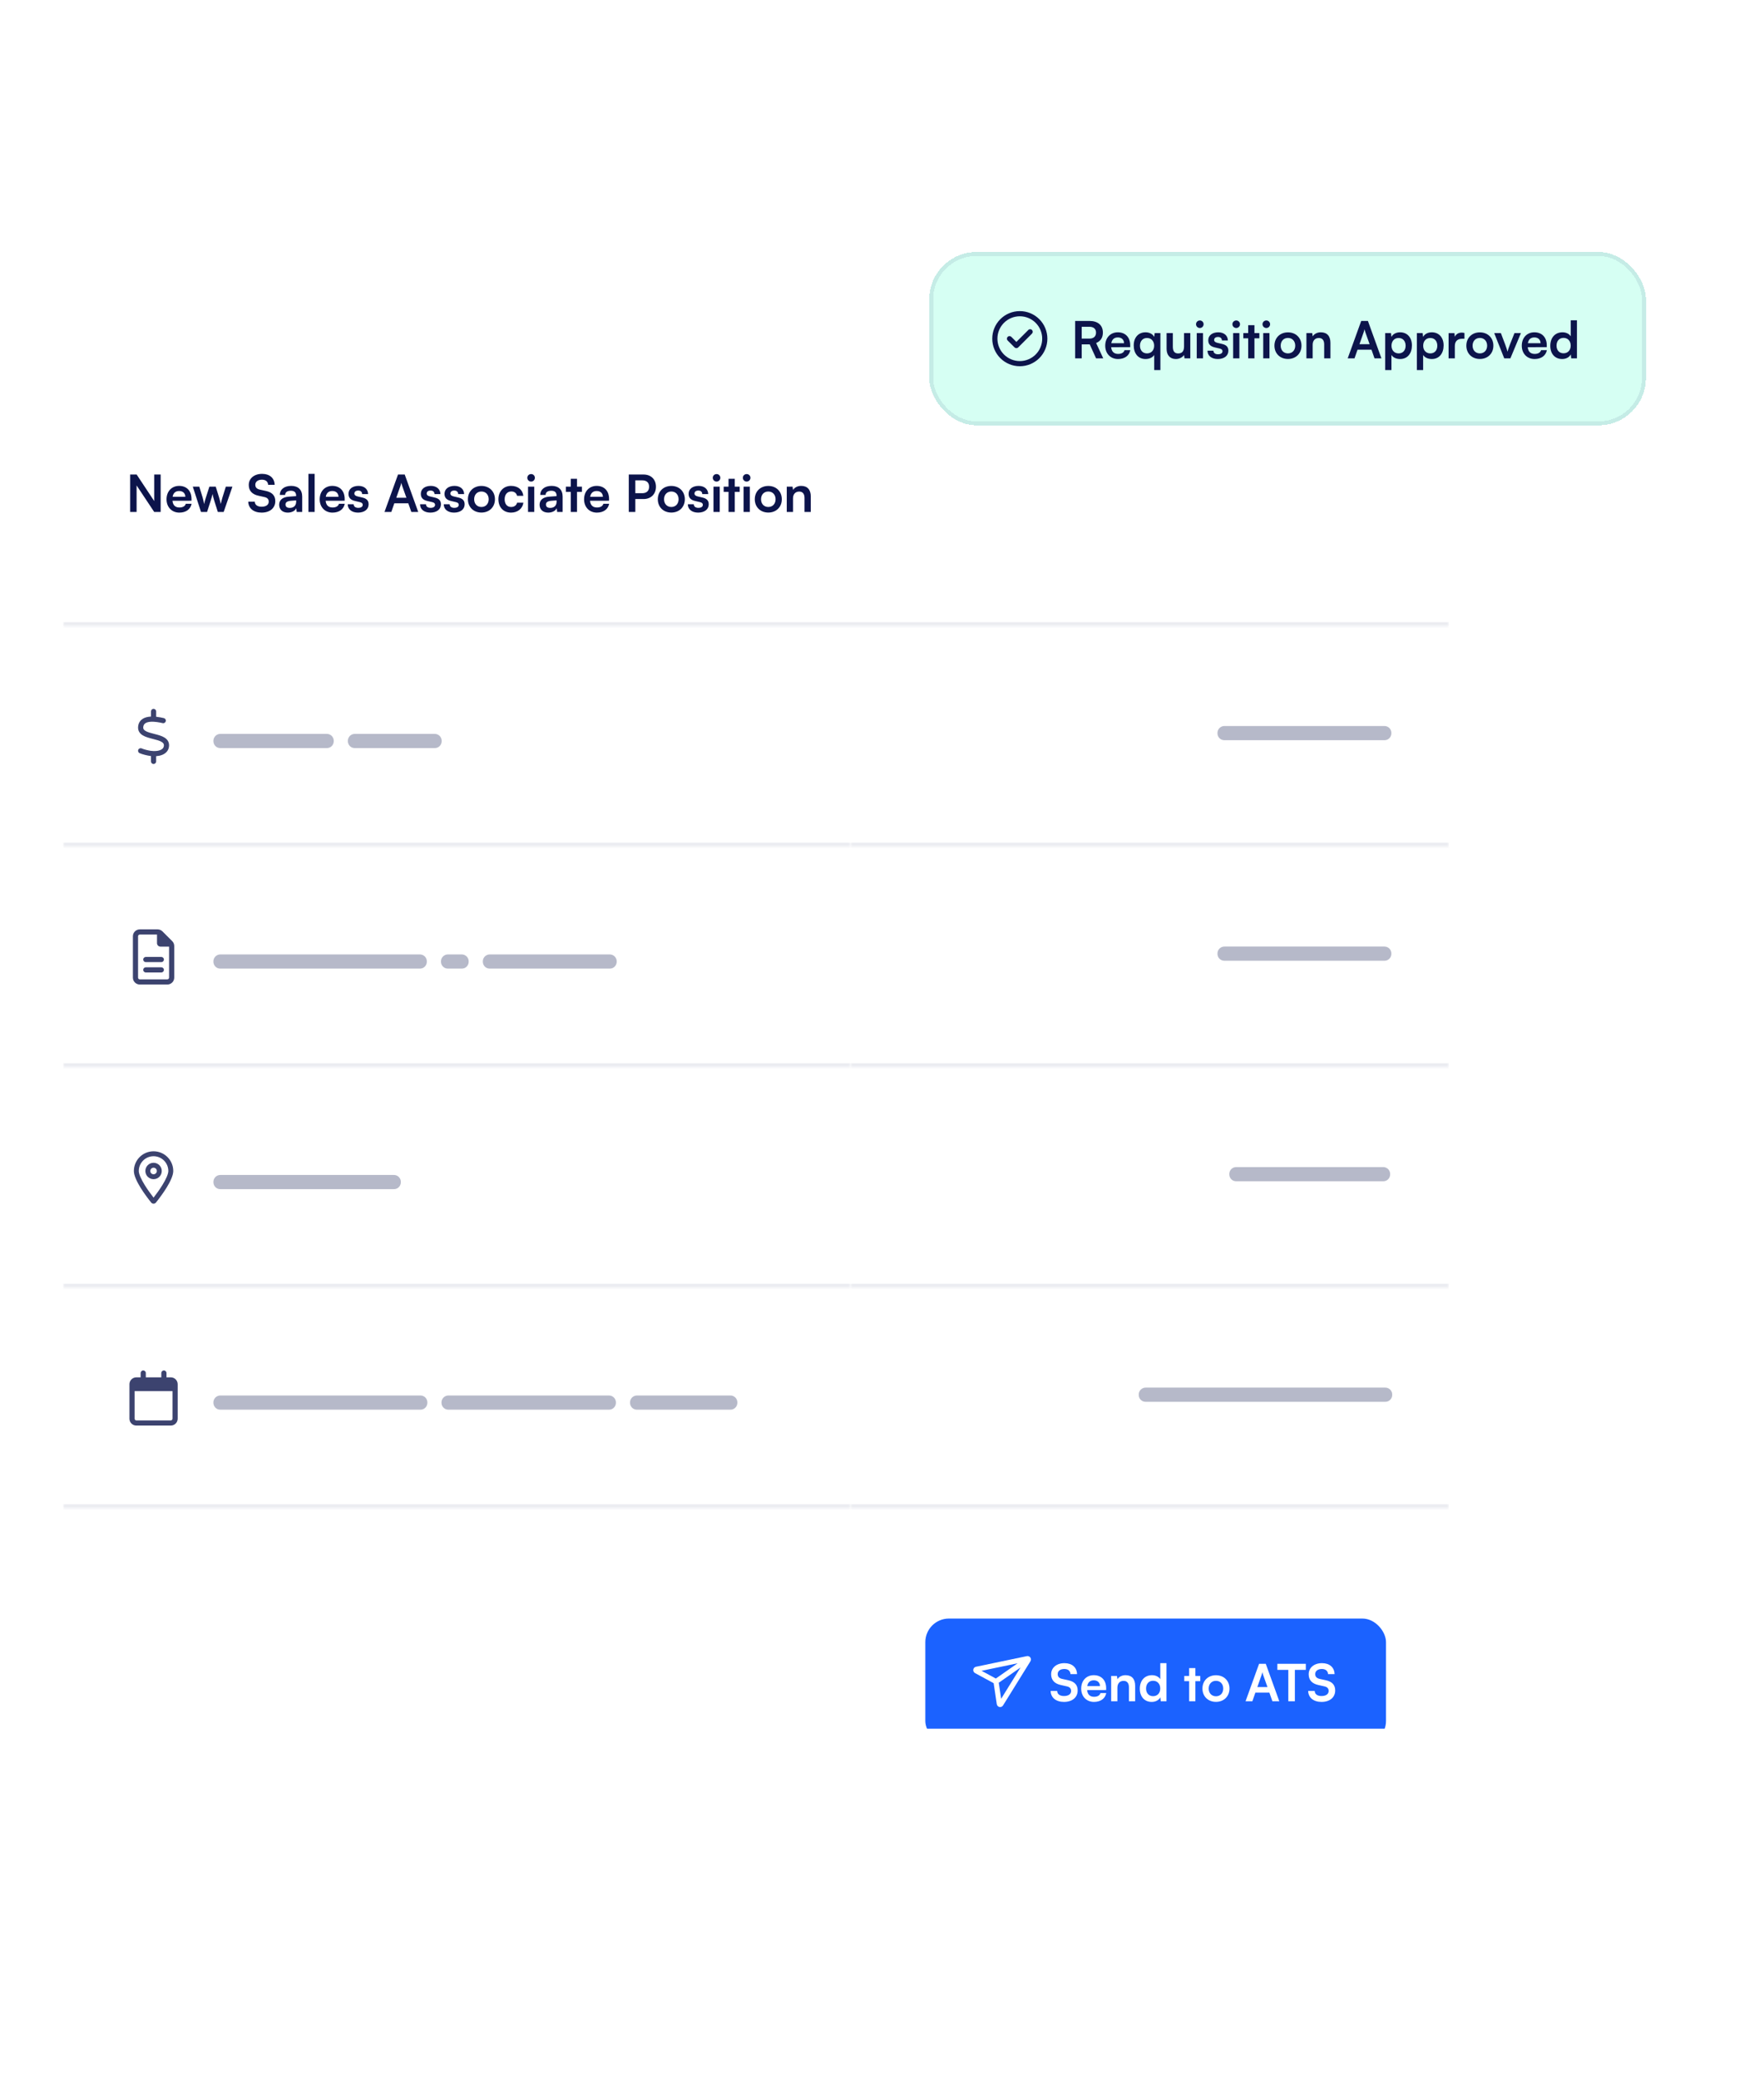 <svg width="448" height="528" viewBox="0 0 448 528" fill="none" xmlns="http://www.w3.org/2000/svg">
<g filter="url(#filter0_dii_1198_25402)">
<g clip-path="url(#clip0_1198_25402)">
<rect x="16" y="89" width="352" height="348" rx="12" fill="white"/>
<mask id="path-3-inside-1_1198_25402" fill="white">
<path d="M16 89H368V157H16V89Z"/>
</mask>
<path d="M368 156H16V158H368V156Z" fill="#0C144B" fill-opacity="0.08" mask="url(#path-3-inside-1_1198_25402)"/>
<path d="M34.691 128H33.053V118.497H34.704L39.163 125.231V118.497H40.801V128H39.163L34.691 121.266V128ZM45.544 128.169C43.633 128.169 42.294 126.778 42.294 124.789C42.294 122.774 43.607 121.383 45.492 121.383C47.416 121.383 48.638 122.67 48.638 124.672V125.153L43.802 125.166C43.919 126.297 44.517 126.869 45.57 126.869C46.441 126.869 47.013 126.531 47.195 125.92H48.664C48.391 127.324 47.221 128.169 45.544 128.169ZM45.505 122.683C44.569 122.683 43.997 123.19 43.841 124.152H47.065C47.065 123.268 46.454 122.683 45.505 122.683ZM51.045 128L48.965 121.578H50.616L51.461 124.334C51.604 124.841 51.734 125.4 51.851 125.998C51.968 125.374 52.085 124.971 52.293 124.334L53.177 121.578H54.789L55.647 124.334C55.725 124.594 55.985 125.556 56.063 125.985C56.167 125.504 56.375 124.737 56.492 124.334L57.35 121.578H59.027L56.804 128H55.322L54.438 125.218C54.178 124.373 54.035 123.762 53.983 123.437C53.918 123.736 53.801 124.191 53.476 125.244L52.592 128H51.045ZM63.179 121.149C63.179 119.485 64.557 118.328 66.559 118.328C68.483 118.328 69.705 119.394 69.757 121.11H68.093C68.054 120.291 67.469 119.81 66.533 119.81C65.506 119.81 64.843 120.304 64.843 121.097C64.843 121.773 65.207 122.15 66 122.332L67.495 122.657C69.12 123.008 69.913 123.84 69.913 125.257C69.913 127.025 68.535 128.169 66.442 128.169C64.414 128.169 63.088 127.09 63.049 125.387H64.713C64.726 126.193 65.376 126.674 66.442 126.674C67.547 126.674 68.249 126.193 68.249 125.4C68.249 124.763 67.924 124.386 67.144 124.217L65.636 123.879C64.024 123.528 63.179 122.605 63.179 121.149ZM73.095 128.169C71.73 128.169 70.898 127.376 70.898 126.167C70.898 124.984 71.756 124.243 73.277 124.126L75.201 123.983V123.84C75.201 122.969 74.681 122.618 73.875 122.618C72.939 122.618 72.419 123.008 72.419 123.684H71.067C71.067 122.293 72.211 121.383 73.953 121.383C75.682 121.383 76.748 122.319 76.748 124.1V128H75.357L75.24 127.051C74.967 127.714 74.096 128.169 73.095 128.169ZM73.615 126.973C74.59 126.973 75.214 126.388 75.214 125.4V125.062L73.875 125.166C72.887 125.257 72.51 125.582 72.51 126.102C72.51 126.687 72.9 126.973 73.615 126.973ZM79.905 128H78.332V118.328H79.905V128ZM84.442 128.169C82.531 128.169 81.192 126.778 81.192 124.789C81.192 122.774 82.505 121.383 84.39 121.383C86.314 121.383 87.536 122.67 87.536 124.672V125.153L82.7 125.166C82.817 126.297 83.415 126.869 84.468 126.869C85.339 126.869 85.911 126.531 86.093 125.92H87.562C87.289 127.324 86.119 128.169 84.442 128.169ZM84.403 122.683C83.467 122.683 82.895 123.19 82.739 124.152H85.963C85.963 123.268 85.352 122.683 84.403 122.683ZM88.311 126.05H89.819C89.832 126.609 90.248 126.96 90.976 126.96C91.717 126.96 92.12 126.661 92.12 126.193C92.12 125.868 91.951 125.634 91.379 125.504L90.222 125.231C89.065 124.971 88.506 124.425 88.506 123.398C88.506 122.137 89.572 121.383 91.054 121.383C92.497 121.383 93.472 122.215 93.485 123.463H91.977C91.964 122.917 91.6 122.566 90.989 122.566C90.365 122.566 90.001 122.852 90.001 123.333C90.001 123.697 90.287 123.931 90.833 124.061L91.99 124.334C93.069 124.581 93.615 125.075 93.615 126.063C93.615 127.363 92.51 128.169 90.924 128.169C89.325 128.169 88.311 127.311 88.311 126.05ZM99.38 128H97.651L101.083 118.497H102.786L106.218 128H104.463L103.696 125.803H100.147L99.38 128ZM101.72 121.331L100.641 124.399H103.215L102.123 121.331C102.045 121.084 101.954 120.798 101.928 120.603C101.889 120.785 101.811 121.071 101.72 121.331ZM106.681 126.05H108.189C108.202 126.609 108.618 126.96 109.346 126.96C110.087 126.96 110.49 126.661 110.49 126.193C110.49 125.868 110.321 125.634 109.749 125.504L108.592 125.231C107.435 124.971 106.876 124.425 106.876 123.398C106.876 122.137 107.942 121.383 109.424 121.383C110.867 121.383 111.842 122.215 111.855 123.463H110.347C110.334 122.917 109.97 122.566 109.359 122.566C108.735 122.566 108.371 122.852 108.371 123.333C108.371 123.697 108.657 123.931 109.203 124.061L110.36 124.334C111.439 124.581 111.985 125.075 111.985 126.063C111.985 127.363 110.88 128.169 109.294 128.169C107.695 128.169 106.681 127.311 106.681 126.05ZM112.699 126.05H114.207C114.22 126.609 114.636 126.96 115.364 126.96C116.105 126.96 116.508 126.661 116.508 126.193C116.508 125.868 116.339 125.634 115.767 125.504L114.61 125.231C113.453 124.971 112.894 124.425 112.894 123.398C112.894 122.137 113.96 121.383 115.442 121.383C116.885 121.383 117.86 122.215 117.873 123.463H116.365C116.352 122.917 115.988 122.566 115.377 122.566C114.753 122.566 114.389 122.852 114.389 123.333C114.389 123.697 114.675 123.931 115.221 124.061L116.378 124.334C117.457 124.581 118.003 125.075 118.003 126.063C118.003 127.363 116.898 128.169 115.312 128.169C113.713 128.169 112.699 127.311 112.699 126.05ZM118.834 124.776C118.834 122.774 120.277 121.396 122.266 121.396C124.255 121.396 125.698 122.774 125.698 124.776C125.698 126.778 124.255 128.156 122.266 128.156C120.277 128.156 118.834 126.778 118.834 124.776ZM120.42 124.776C120.42 125.946 121.174 126.739 122.266 126.739C123.358 126.739 124.112 125.946 124.112 124.776C124.112 123.606 123.358 122.813 122.266 122.813C121.174 122.813 120.42 123.606 120.42 124.776ZM126.578 124.776C126.578 122.787 127.891 121.383 129.789 121.383C131.544 121.383 132.74 122.358 132.909 123.905H131.323C131.141 123.177 130.608 122.8 129.854 122.8C128.84 122.8 128.164 123.567 128.164 124.776C128.164 125.985 128.788 126.739 129.802 126.739C130.595 126.739 131.154 126.349 131.323 125.647H132.922C132.727 127.142 131.479 128.169 129.802 128.169C127.852 128.169 126.578 126.817 126.578 124.776ZM134.895 120.291C134.349 120.291 133.92 119.862 133.92 119.329C133.92 118.796 134.349 118.38 134.895 118.38C135.415 118.38 135.844 118.796 135.844 119.329C135.844 119.862 135.415 120.291 134.895 120.291ZM134.102 128V121.578H135.688V128H134.102ZM139.238 128.169C137.873 128.169 137.041 127.376 137.041 126.167C137.041 124.984 137.899 124.243 139.42 124.126L141.344 123.983V123.84C141.344 122.969 140.824 122.618 140.018 122.618C139.082 122.618 138.562 123.008 138.562 123.684H137.21C137.21 122.293 138.354 121.383 140.096 121.383C141.825 121.383 142.891 122.319 142.891 124.1V128H141.5L141.383 127.051C141.11 127.714 140.239 128.169 139.238 128.169ZM139.758 126.973C140.733 126.973 141.357 126.388 141.357 125.4V125.062L140.018 125.166C139.03 125.257 138.653 125.582 138.653 126.102C138.653 126.687 139.043 126.973 139.758 126.973ZM146.544 128H144.958V122.904H143.723V121.578H144.958V119.576H146.544V121.578H147.792V122.904H146.544V128ZM151.588 128.169C149.677 128.169 148.338 126.778 148.338 124.789C148.338 122.774 149.651 121.383 151.536 121.383C153.46 121.383 154.682 122.67 154.682 124.672V125.153L149.846 125.166C149.963 126.297 150.561 126.869 151.614 126.869C152.485 126.869 153.057 126.531 153.239 125.92H154.708C154.435 127.324 153.265 128.169 151.588 128.169ZM151.549 122.683C150.613 122.683 150.041 123.19 149.885 124.152H153.109C153.109 123.268 152.498 122.683 151.549 122.683ZM163.446 124.724H161.353V128H159.689V118.497H163.446C165.357 118.497 166.592 119.745 166.592 121.604C166.592 123.437 165.344 124.724 163.446 124.724ZM163.121 119.979H161.353V123.242H163.095C164.239 123.242 164.85 122.631 164.85 121.591C164.85 120.551 164.226 119.979 163.121 119.979ZM167.063 124.776C167.063 122.774 168.506 121.396 170.495 121.396C172.484 121.396 173.927 122.774 173.927 124.776C173.927 126.778 172.484 128.156 170.495 128.156C168.506 128.156 167.063 126.778 167.063 124.776ZM168.649 124.776C168.649 125.946 169.403 126.739 170.495 126.739C171.587 126.739 172.341 125.946 172.341 124.776C172.341 123.606 171.587 122.813 170.495 122.813C169.403 122.813 168.649 123.606 168.649 124.776ZM174.69 126.05H176.198C176.211 126.609 176.627 126.96 177.355 126.96C178.096 126.96 178.499 126.661 178.499 126.193C178.499 125.868 178.33 125.634 177.758 125.504L176.601 125.231C175.444 124.971 174.885 124.425 174.885 123.398C174.885 122.137 175.951 121.383 177.433 121.383C178.876 121.383 179.851 122.215 179.864 123.463H178.356C178.343 122.917 177.979 122.566 177.368 122.566C176.744 122.566 176.38 122.852 176.38 123.333C176.38 123.697 176.666 123.931 177.212 124.061L178.369 124.334C179.448 124.581 179.994 125.075 179.994 126.063C179.994 127.363 178.889 128.169 177.303 128.169C175.704 128.169 174.69 127.311 174.69 126.05ZM181.995 120.291C181.449 120.291 181.02 119.862 181.02 119.329C181.02 118.796 181.449 118.38 181.995 118.38C182.515 118.38 182.944 118.796 182.944 119.329C182.944 119.862 182.515 120.291 181.995 120.291ZM181.202 128V121.578H182.788V128H181.202ZM186.61 128H185.024V122.904H183.789V121.578H185.024V119.576H186.61V121.578H187.858V122.904H186.61V128ZM189.637 120.291C189.091 120.291 188.662 119.862 188.662 119.329C188.662 118.796 189.091 118.38 189.637 118.38C190.157 118.38 190.586 118.796 190.586 119.329C190.586 119.862 190.157 120.291 189.637 120.291ZM188.844 128V121.578H190.43V128H188.844ZM191.692 124.776C191.692 122.774 193.135 121.396 195.124 121.396C197.113 121.396 198.556 122.774 198.556 124.776C198.556 126.778 197.113 128.156 195.124 128.156C193.135 128.156 191.692 126.778 191.692 124.776ZM193.278 124.776C193.278 125.946 194.032 126.739 195.124 126.739C196.216 126.739 196.97 125.946 196.97 124.776C196.97 123.606 196.216 122.813 195.124 122.813C194.032 122.813 193.278 123.606 193.278 124.776ZM201.399 128H199.813V121.578H201.282L201.412 122.41C201.815 121.76 202.595 121.383 203.466 121.383C205.078 121.383 205.91 122.384 205.91 124.048V128H204.324V124.425C204.324 123.346 203.791 122.826 202.972 122.826C201.997 122.826 201.399 123.502 201.399 124.542V128Z" fill="#0C144B"/>
<mask id="path-6-inside-2_1198_25402" fill="white">
<path d="M16 157H216V213H16V157Z"/>
</mask>
<path d="M216 212H16V214H216V212Z" fill="#0C144B" fill-opacity="0.08" mask="url(#path-6-inside-2_1198_25402)"/>
<path d="M39.657 178.656C39.657 178.293 39.364 178 39 178C38.637 178 38.344 178.293 38.344 178.656V179.961C38.259 179.963 38.174 179.969 38.09 179.977C37.455 180.029 36.799 180.179 36.252 180.527C35.683 180.888 35.267 181.445 35.117 182.216C35.01 182.771 35.062 183.277 35.283 183.726C35.502 184.163 35.855 184.48 36.235 184.716C36.952 185.159 37.928 185.407 38.776 185.623L38.839 185.64C39.766 185.875 40.551 186.08 41.074 186.405C41.32 186.559 41.465 186.712 41.541 186.868C41.615 187.012 41.656 187.218 41.596 187.537C41.517 187.939 41.229 188.273 40.652 188.492C40.062 188.716 39.23 188.79 38.256 188.653C37.638 188.563 36.566 188.306 35.986 188.049C35.655 187.901 35.267 188.052 35.119 188.382C34.972 188.713 35.122 189.102 35.453 189.249C36.183 189.572 37.389 189.851 38.07 189.949H38.073C38.163 189.963 38.254 189.974 38.344 189.982V191.344C38.344 191.707 38.637 192 39 192C39.364 192 39.657 191.707 39.657 191.344V190.015C40.185 189.979 40.68 189.881 41.12 189.714C41.992 189.383 42.698 188.752 42.884 187.784C42.991 187.229 42.939 186.723 42.717 186.274C42.498 185.837 42.146 185.52 41.766 185.284C41.049 184.841 40.072 184.593 39.225 184.377L39.162 184.36C38.234 184.125 37.45 183.92 36.927 183.595C36.681 183.441 36.536 183.288 36.459 183.132C36.386 182.987 36.345 182.782 36.405 182.463C36.484 182.058 36.681 181.806 36.957 181.631C37.255 181.443 37.677 181.325 38.196 181.284C39.244 181.199 40.469 181.429 41.312 181.626C41.664 181.711 42.017 181.492 42.102 181.139C42.187 180.786 41.968 180.434 41.615 180.349C41.104 180.229 40.406 180.084 39.66 180.007V178.656H39.657Z" fill="#0C144B" fill-opacity="0.8"/>
<path d="M54.2 186.148C54.2 185.804 54.28 185.5 54.44 185.236C54.592 184.964 54.804 184.752 55.076 184.6C55.34 184.44 55.644 184.36 55.988 184.36H62.756C63.1 184.36 63.404 184.44 63.668 184.6C63.94 184.752 64.152 184.964 64.304 185.236C64.464 185.5 64.544 185.804 64.544 186.148V186.172C64.544 186.516 64.464 186.824 64.304 187.096C64.152 187.36 63.94 187.572 63.668 187.732C63.404 187.884 63.1 187.96 62.756 187.96H55.988C55.644 187.96 55.34 187.884 55.076 187.732C54.804 187.572 54.592 187.36 54.44 187.096C54.28 186.824 54.2 186.516 54.2 186.172V186.148ZM60.938 186.148C60.938 185.804 61.018 185.5 61.178 185.236C61.33 184.964 61.542 184.752 61.814 184.6C62.078 184.44 62.382 184.36 62.726 184.36H69.494C69.838 184.36 70.142 184.44 70.406 184.6C70.678 184.752 70.89 184.964 71.042 185.236C71.202 185.5 71.282 185.804 71.282 186.148V186.172C71.282 186.516 71.202 186.824 71.042 187.096C70.89 187.36 70.678 187.572 70.406 187.732C70.142 187.884 69.838 187.96 69.494 187.96H62.726C62.382 187.96 62.078 187.884 61.814 187.732C61.542 187.572 61.33 187.36 61.178 187.096C61.018 186.824 60.938 186.516 60.938 186.172V186.148ZM67.677 186.148C67.677 185.804 67.757 185.5 67.917 185.236C68.069 184.964 68.281 184.752 68.553 184.6C68.817 184.44 69.121 184.36 69.465 184.36H76.233C76.577 184.36 76.881 184.44 77.145 184.6C77.417 184.752 77.629 184.964 77.781 185.236C77.941 185.5 78.021 185.804 78.021 186.148V186.172C78.021 186.516 77.941 186.824 77.781 187.096C77.629 187.36 77.417 187.572 77.145 187.732C76.881 187.884 76.577 187.96 76.233 187.96H69.465C69.121 187.96 68.817 187.884 68.553 187.732C68.281 187.572 68.069 187.36 67.917 187.096C67.757 186.824 67.677 186.516 67.677 186.172V186.148ZM74.415 186.148C74.415 185.804 74.495 185.5 74.655 185.236C74.807 184.964 75.019 184.752 75.291 184.6C75.555 184.44 75.859 184.36 76.203 184.36H82.971C83.315 184.36 83.619 184.44 83.883 184.6C84.155 184.752 84.367 184.964 84.519 185.236C84.679 185.5 84.759 185.804 84.759 186.148V186.172C84.759 186.516 84.679 186.824 84.519 187.096C84.367 187.36 84.155 187.572 83.883 187.732C83.619 187.884 83.315 187.96 82.971 187.96H76.203C75.859 187.96 75.555 187.884 75.291 187.732C75.019 187.572 74.807 187.36 74.655 187.096C74.495 186.824 74.415 186.516 74.415 186.172V186.148ZM88.348 186.148C88.348 185.804 88.428 185.5 88.588 185.236C88.74 184.964 88.952 184.752 89.224 184.6C89.488 184.44 89.792 184.36 90.136 184.36H96.904C97.248 184.36 97.552 184.44 97.816 184.6C98.088 184.752 98.3 184.964 98.452 185.236C98.612 185.5 98.692 185.804 98.692 186.148V186.172C98.692 186.516 98.612 186.824 98.452 187.096C98.3 187.36 98.088 187.572 97.816 187.732C97.552 187.884 97.248 187.96 96.904 187.96H90.136C89.792 187.96 89.488 187.884 89.224 187.732C88.952 187.572 88.74 187.36 88.588 187.096C88.428 186.824 88.348 186.516 88.348 186.172V186.148ZM95.087 186.148C95.087 185.804 95.167 185.5 95.327 185.236C95.479 184.964 95.691 184.752 95.963 184.6C96.227 184.44 96.531 184.36 96.875 184.36H103.643C103.987 184.36 104.291 184.44 104.555 184.6C104.827 184.752 105.039 184.964 105.191 185.236C105.351 185.5 105.431 185.804 105.431 186.148V186.172C105.431 186.516 105.351 186.824 105.191 187.096C105.039 187.36 104.827 187.572 104.555 187.732C104.291 187.884 103.987 187.96 103.643 187.96H96.875C96.531 187.96 96.227 187.884 95.963 187.732C95.691 187.572 95.479 187.36 95.327 187.096C95.167 186.824 95.087 186.516 95.087 186.172V186.148ZM101.825 186.148C101.825 185.804 101.905 185.5 102.065 185.236C102.217 184.964 102.429 184.752 102.701 184.6C102.965 184.44 103.269 184.36 103.613 184.36H110.381C110.725 184.36 111.029 184.44 111.293 184.6C111.565 184.752 111.777 184.964 111.929 185.236C112.089 185.5 112.169 185.804 112.169 186.148V186.172C112.169 186.516 112.089 186.824 111.929 187.096C111.777 187.36 111.565 187.572 111.293 187.732C111.029 187.884 110.725 187.96 110.381 187.96H103.613C103.269 187.96 102.965 187.884 102.701 187.732C102.429 187.572 102.217 187.36 102.065 187.096C101.905 186.824 101.825 186.516 101.825 186.172V186.148Z" fill="#0C144B" fill-opacity="0.3"/>
<mask id="path-11-inside-3_1198_25402" fill="white">
<path d="M216 157H368V213H216V157Z"/>
</mask>
<path d="M368 212H216V214H368V212Z" fill="#0C144B" fill-opacity="0.08" mask="url(#path-11-inside-3_1198_25402)"/>
<path d="M309.2 184.148C309.2 183.804 309.28 183.5 309.44 183.236C309.592 182.964 309.804 182.752 310.076 182.6C310.34 182.44 310.644 182.36 310.988 182.36H314.444C314.788 182.36 315.092 182.44 315.356 182.6C315.628 182.752 315.84 182.964 315.992 183.236C316.152 183.5 316.232 183.804 316.232 184.148V184.172C316.232 184.516 316.152 184.824 315.992 185.096C315.84 185.36 315.628 185.572 315.356 185.732C315.092 185.884 314.788 185.96 314.444 185.96H310.988C310.644 185.96 310.34 185.884 310.076 185.732C309.804 185.572 309.592 185.36 309.44 185.096C309.28 184.824 309.2 184.516 309.2 184.172V184.148ZM312.634 184.148C312.634 183.804 312.714 183.5 312.874 183.236C313.026 182.964 313.238 182.752 313.51 182.6C313.774 182.44 314.078 182.36 314.422 182.36H321.19C321.534 182.36 321.838 182.44 322.102 182.6C322.374 182.752 322.586 182.964 322.738 183.236C322.898 183.5 322.978 183.804 322.978 184.148V184.172C322.978 184.516 322.898 184.824 322.738 185.096C322.586 185.36 322.374 185.572 322.102 185.732C321.838 185.884 321.534 185.96 321.19 185.96H314.422C314.078 185.96 313.774 185.884 313.51 185.732C313.238 185.572 313.026 185.36 312.874 185.096C312.714 184.824 312.634 184.516 312.634 184.172V184.148ZM319.372 184.148C319.372 183.804 319.452 183.5 319.612 183.236C319.764 182.964 319.976 182.752 320.248 182.6C320.512 182.44 320.816 182.36 321.16 182.36H327.928C328.272 182.36 328.576 182.44 328.84 182.6C329.112 182.752 329.324 182.964 329.476 183.236C329.636 183.5 329.716 183.804 329.716 184.148V184.172C329.716 184.516 329.636 184.824 329.476 185.096C329.324 185.36 329.112 185.572 328.84 185.732C328.576 185.884 328.272 185.96 327.928 185.96H321.16C320.816 185.96 320.512 185.884 320.248 185.732C319.976 185.572 319.764 185.36 319.612 185.096C319.452 184.824 319.372 184.516 319.372 184.172V184.148ZM326.11 184.148C326.11 183.804 326.19 183.5 326.35 183.236C326.502 182.964 326.714 182.752 326.986 182.6C327.25 182.44 327.554 182.36 327.898 182.36H331.354C331.698 182.36 332.002 182.44 332.266 182.6C332.538 182.752 332.75 182.964 332.902 183.236C333.062 183.5 333.142 183.804 333.142 184.148V184.172C333.142 184.516 333.062 184.824 332.902 185.096C332.75 185.36 332.538 185.572 332.266 185.732C332.002 185.884 331.698 185.96 331.354 185.96H327.898C327.554 185.96 327.25 185.884 326.986 185.732C326.714 185.572 326.502 185.36 326.35 185.096C326.19 184.824 326.11 184.516 326.11 184.172V184.148ZM329.544 184.148C329.544 183.804 329.624 183.5 329.784 183.236C329.936 182.964 330.148 182.752 330.42 182.6C330.684 182.44 330.988 182.36 331.332 182.36H338.1C338.444 182.36 338.748 182.44 339.012 182.6C339.284 182.752 339.496 182.964 339.648 183.236C339.808 183.5 339.888 183.804 339.888 184.148V184.172C339.888 184.516 339.808 184.824 339.648 185.096C339.496 185.36 339.284 185.572 339.012 185.732C338.748 185.884 338.444 185.96 338.1 185.96H331.332C330.988 185.96 330.684 185.884 330.42 185.732C330.148 185.572 329.936 185.36 329.784 185.096C329.624 184.824 329.544 184.516 329.544 184.172V184.148ZM336.282 184.148C336.282 183.804 336.362 183.5 336.522 183.236C336.674 182.964 336.886 182.752 337.158 182.6C337.422 182.44 337.726 182.36 338.07 182.36H344.838C345.182 182.36 345.486 182.44 345.75 182.6C346.022 182.752 346.234 182.964 346.386 183.236C346.546 183.5 346.626 183.804 346.626 184.148V184.172C346.626 184.516 346.546 184.824 346.386 185.096C346.234 185.36 346.022 185.572 345.75 185.732C345.486 185.884 345.182 185.96 344.838 185.96H338.07C337.726 185.96 337.422 185.884 337.158 185.732C336.886 185.572 336.674 185.36 336.522 185.096C336.362 184.824 336.282 184.516 336.282 184.172V184.148ZM343.02 184.148C343.02 183.804 343.1 183.5 343.26 183.236C343.412 182.964 343.624 182.752 343.896 182.6C344.16 182.44 344.464 182.36 344.808 182.36H351.576C351.92 182.36 352.224 182.44 352.488 182.6C352.76 182.752 352.972 182.964 353.124 183.236C353.284 183.5 353.364 183.804 353.364 184.148V184.172C353.364 184.516 353.284 184.824 353.124 185.096C352.972 185.36 352.76 185.572 352.488 185.732C352.224 185.884 351.92 185.96 351.576 185.96H344.808C344.464 185.96 344.16 185.884 343.896 185.732C343.624 185.572 343.412 185.36 343.26 185.096C343.1 184.824 343.02 184.516 343.02 184.172V184.148Z" fill="#0C144B" fill-opacity="0.3"/>
<mask id="path-14-inside-4_1198_25402" fill="white">
<path d="M16 213H216V269H16V213Z"/>
</mask>
<path d="M216 268H16V270H216V268Z" fill="#0C144B" fill-opacity="0.08" mask="url(#path-14-inside-4_1198_25402)"/>
<path d="M35.5 246.688C35.259 246.688 35.062 246.491 35.062 246.25V235.75C35.062 235.509 35.259 235.312 35.5 235.312H39.875V237.5C39.875 237.984 40.266 238.375 40.75 238.375H42.938V246.25C42.938 246.491 42.741 246.688 42.5 246.688H35.5ZM35.5 234C34.535 234 33.75 234.785 33.75 235.75V246.25C33.75 247.215 34.535 248 35.5 248H42.5C43.465 248 44.25 247.215 44.25 246.25V238.225C44.25 237.76 44.067 237.314 43.739 236.986L41.261 234.511C40.933 234.183 40.49 234 40.025 234H35.5ZM37.031 241C36.668 241 36.375 241.293 36.375 241.656C36.375 242.02 36.668 242.312 37.031 242.312H40.969C41.332 242.312 41.625 242.02 41.625 241.656C41.625 241.293 41.332 241 40.969 241H37.031ZM37.031 243.625C36.668 243.625 36.375 243.918 36.375 244.281C36.375 244.645 36.668 244.938 37.031 244.938H40.969C41.332 244.938 41.625 244.645 41.625 244.281C41.625 243.918 41.332 243.625 40.969 243.625H37.031Z" fill="#0C144B" fill-opacity="0.8"/>
<path d="M54.2 242.148C54.2 241.804 54.28 241.5 54.44 241.236C54.592 240.964 54.804 240.752 55.076 240.6C55.34 240.44 55.644 240.36 55.988 240.36H62.756C63.1 240.36 63.404 240.44 63.668 240.6C63.94 240.752 64.152 240.964 64.304 241.236C64.464 241.5 64.544 241.804 64.544 242.148V242.172C64.544 242.516 64.464 242.824 64.304 243.096C64.152 243.36 63.94 243.572 63.668 243.732C63.404 243.884 63.1 243.96 62.756 243.96H55.988C55.644 243.96 55.34 243.884 55.076 243.732C54.804 243.572 54.592 243.36 54.44 243.096C54.28 242.824 54.2 242.516 54.2 242.172V242.148ZM60.938 242.148C60.938 241.804 61.018 241.5 61.178 241.236C61.33 240.964 61.542 240.752 61.814 240.6C62.078 240.44 62.382 240.36 62.726 240.36H69.494C69.838 240.36 70.142 240.44 70.406 240.6C70.678 240.752 70.89 240.964 71.042 241.236C71.202 241.5 71.282 241.804 71.282 242.148V242.172C71.282 242.516 71.202 242.824 71.042 243.096C70.89 243.36 70.678 243.572 70.406 243.732C70.142 243.884 69.838 243.96 69.494 243.96H62.726C62.382 243.96 62.078 243.884 61.814 243.732C61.542 243.572 61.33 243.36 61.178 243.096C61.018 242.824 60.938 242.516 60.938 242.172V242.148ZM67.677 242.148C67.677 241.804 67.757 241.5 67.917 241.236C68.069 240.964 68.281 240.752 68.553 240.6C68.817 240.44 69.121 240.36 69.465 240.36H76.233C76.577 240.36 76.881 240.44 77.145 240.6C77.417 240.752 77.629 240.964 77.781 241.236C77.941 241.5 78.021 241.804 78.021 242.148V242.172C78.021 242.516 77.941 242.824 77.781 243.096C77.629 243.36 77.417 243.572 77.145 243.732C76.881 243.884 76.577 243.96 76.233 243.96H69.465C69.121 243.96 68.817 243.884 68.553 243.732C68.281 243.572 68.069 243.36 67.917 243.096C67.757 242.824 67.677 242.516 67.677 242.172V242.148ZM74.415 242.148C74.415 241.804 74.495 241.5 74.655 241.236C74.807 240.964 75.019 240.752 75.291 240.6C75.555 240.44 75.859 240.36 76.203 240.36H82.971C83.315 240.36 83.619 240.44 83.883 240.6C84.155 240.752 84.367 240.964 84.519 241.236C84.679 241.5 84.759 241.804 84.759 242.148V242.172C84.759 242.516 84.679 242.824 84.519 243.096C84.367 243.36 84.155 243.572 83.883 243.732C83.619 243.884 83.315 243.96 82.971 243.96H76.203C75.859 243.96 75.555 243.884 75.291 243.732C75.019 243.572 74.807 243.36 74.655 243.096C74.495 242.824 74.415 242.516 74.415 242.172V242.148ZM81.153 242.148C81.153 241.804 81.233 241.5 81.393 241.236C81.545 240.964 81.757 240.752 82.029 240.6C82.293 240.44 82.597 240.36 82.941 240.36H89.709C90.053 240.36 90.357 240.44 90.621 240.6C90.893 240.752 91.105 240.964 91.257 241.236C91.417 241.5 91.497 241.804 91.497 242.148V242.172C91.497 242.516 91.417 242.824 91.257 243.096C91.105 243.36 90.893 243.572 90.621 243.732C90.357 243.884 90.053 243.96 89.709 243.96H82.941C82.597 243.96 82.293 243.884 82.029 243.732C81.757 243.572 81.545 243.36 81.393 243.096C81.233 242.824 81.153 242.516 81.153 242.172V242.148ZM87.891 242.148C87.891 241.804 87.971 241.5 88.131 241.236C88.283 240.964 88.495 240.752 88.767 240.6C89.031 240.44 89.335 240.36 89.679 240.36H96.447C96.791 240.36 97.095 240.44 97.359 240.6C97.631 240.752 97.843 240.964 97.995 241.236C98.155 241.5 98.235 241.804 98.235 242.148V242.172C98.235 242.516 98.155 242.824 97.995 243.096C97.843 243.36 97.631 243.572 97.359 243.732C97.095 243.884 96.791 243.96 96.447 243.96H89.679C89.335 243.96 89.031 243.884 88.767 243.732C88.495 243.572 88.283 243.36 88.131 243.096C87.971 242.824 87.891 242.516 87.891 242.172V242.148ZM94.63 242.148C94.63 241.804 94.71 241.5 94.87 241.236C95.022 240.964 95.234 240.752 95.506 240.6C95.77 240.44 96.074 240.36 96.418 240.36H103.186C103.53 240.36 103.834 240.44 104.098 240.6C104.37 240.752 104.582 240.964 104.734 241.236C104.894 241.5 104.974 241.804 104.974 242.148V242.172C104.974 242.516 104.894 242.824 104.734 243.096C104.582 243.36 104.37 243.572 104.098 243.732C103.834 243.884 103.53 243.96 103.186 243.96H96.418C96.074 243.96 95.77 243.884 95.506 243.732C95.234 243.572 95.022 243.36 94.87 243.096C94.71 242.824 94.63 242.516 94.63 242.172V242.148ZM101.368 242.148C101.368 241.804 101.448 241.5 101.608 241.236C101.76 240.964 101.972 240.752 102.244 240.6C102.508 240.44 102.812 240.36 103.156 240.36H106.612C106.956 240.36 107.26 240.44 107.524 240.6C107.796 240.752 108.008 240.964 108.16 241.236C108.32 241.5 108.4 241.804 108.4 242.148V242.172C108.4 242.516 108.32 242.824 108.16 243.096C108.008 243.36 107.796 243.572 107.524 243.732C107.26 243.884 106.956 243.96 106.612 243.96H103.156C102.812 243.96 102.508 243.884 102.244 243.732C101.972 243.572 101.76 243.36 101.608 243.096C101.448 242.824 101.368 242.516 101.368 242.172V242.148ZM111.997 242.148C111.997 241.804 112.077 241.5 112.237 241.236C112.389 240.964 112.601 240.752 112.873 240.6C113.137 240.44 113.441 240.36 113.785 240.36H117.241C117.585 240.36 117.889 240.44 118.153 240.6C118.425 240.752 118.637 240.964 118.789 241.236C118.949 241.5 119.029 241.804 119.029 242.148V242.172C119.029 242.516 118.949 242.824 118.789 243.096C118.637 243.36 118.425 243.572 118.153 243.732C117.889 243.884 117.585 243.96 117.241 243.96H113.785C113.441 243.96 113.137 243.884 112.873 243.732C112.601 243.572 112.389 243.36 112.237 243.096C112.077 242.824 111.997 242.516 111.997 242.172V242.148ZM122.626 242.148C122.626 241.804 122.706 241.5 122.866 241.236C123.018 240.964 123.23 240.752 123.502 240.6C123.766 240.44 124.07 240.36 124.414 240.36H131.182C131.526 240.36 131.83 240.44 132.094 240.6C132.366 240.752 132.578 240.964 132.73 241.236C132.89 241.5 132.97 241.804 132.97 242.148V242.172C132.97 242.516 132.89 242.824 132.73 243.096C132.578 243.36 132.366 243.572 132.094 243.732C131.83 243.884 131.526 243.96 131.182 243.96H124.414C124.07 243.96 123.766 243.884 123.502 243.732C123.23 243.572 123.018 243.36 122.866 243.096C122.706 242.824 122.626 242.516 122.626 242.172V242.148ZM129.364 242.148C129.364 241.804 129.444 241.5 129.604 241.236C129.756 240.964 129.968 240.752 130.24 240.6C130.504 240.44 130.808 240.36 131.152 240.36H137.92C138.264 240.36 138.568 240.44 138.832 240.6C139.104 240.752 139.316 240.964 139.468 241.236C139.628 241.5 139.708 241.804 139.708 242.148V242.172C139.708 242.516 139.628 242.824 139.468 243.096C139.316 243.36 139.104 243.572 138.832 243.732C138.568 243.884 138.264 243.96 137.92 243.96H131.152C130.808 243.96 130.504 243.884 130.24 243.732C129.968 243.572 129.756 243.36 129.604 243.096C129.444 242.824 129.364 242.516 129.364 242.172V242.148ZM136.102 242.148C136.102 241.804 136.182 241.5 136.342 241.236C136.494 240.964 136.706 240.752 136.978 240.6C137.242 240.44 137.546 240.36 137.89 240.36H141.346C141.69 240.36 141.994 240.44 142.258 240.6C142.53 240.752 142.742 240.964 142.894 241.236C143.054 241.5 143.134 241.804 143.134 242.148V242.172C143.134 242.516 143.054 242.824 142.894 243.096C142.742 243.36 142.53 243.572 142.258 243.732C141.994 243.884 141.69 243.96 141.346 243.96H137.89C137.546 243.96 137.242 243.884 136.978 243.732C136.706 243.572 136.494 243.36 136.342 243.096C136.182 242.824 136.102 242.516 136.102 242.172V242.148ZM139.536 242.148C139.536 241.804 139.616 241.5 139.776 241.236C139.928 240.964 140.14 240.752 140.412 240.6C140.676 240.44 140.98 240.36 141.324 240.36H148.092C148.436 240.36 148.74 240.44 149.004 240.6C149.276 240.752 149.488 240.964 149.64 241.236C149.8 241.5 149.88 241.804 149.88 242.148V242.172C149.88 242.516 149.8 242.824 149.64 243.096C149.488 243.36 149.276 243.572 149.004 243.732C148.74 243.884 148.436 243.96 148.092 243.96H141.324C140.98 243.96 140.676 243.884 140.412 243.732C140.14 243.572 139.928 243.36 139.776 243.096C139.616 242.824 139.536 242.516 139.536 242.172V242.148ZM146.274 242.148C146.274 241.804 146.354 241.5 146.514 241.236C146.666 240.964 146.878 240.752 147.15 240.6C147.414 240.44 147.718 240.36 148.062 240.36H154.83C155.174 240.36 155.478 240.44 155.742 240.6C156.014 240.752 156.226 240.964 156.378 241.236C156.538 241.5 156.618 241.804 156.618 242.148V242.172C156.618 242.516 156.538 242.824 156.378 243.096C156.226 243.36 156.014 243.572 155.742 243.732C155.478 243.884 155.174 243.96 154.83 243.96H148.062C147.718 243.96 147.414 243.884 147.15 243.732C146.878 243.572 146.666 243.36 146.514 243.096C146.354 242.824 146.274 242.516 146.274 242.172V242.148Z" fill="#0C144B" fill-opacity="0.3"/>
<mask id="path-19-inside-5_1198_25402" fill="white">
<path d="M216 213H368V269H216V213Z"/>
</mask>
<path d="M368 268H216V270H368V268Z" fill="#0C144B" fill-opacity="0.08" mask="url(#path-19-inside-5_1198_25402)"/>
<path d="M309.2 240.148C309.2 239.804 309.28 239.5 309.44 239.236C309.592 238.964 309.804 238.752 310.076 238.6C310.34 238.44 310.644 238.36 310.988 238.36H314.444C314.788 238.36 315.092 238.44 315.356 238.6C315.628 238.752 315.84 238.964 315.992 239.236C316.152 239.5 316.232 239.804 316.232 240.148V240.172C316.232 240.516 316.152 240.824 315.992 241.096C315.84 241.36 315.628 241.572 315.356 241.732C315.092 241.884 314.788 241.96 314.444 241.96H310.988C310.644 241.96 310.34 241.884 310.076 241.732C309.804 241.572 309.592 241.36 309.44 241.096C309.28 240.824 309.2 240.516 309.2 240.172V240.148ZM312.634 240.148C312.634 239.804 312.714 239.5 312.874 239.236C313.026 238.964 313.238 238.752 313.51 238.6C313.774 238.44 314.078 238.36 314.422 238.36H321.19C321.534 238.36 321.838 238.44 322.102 238.6C322.374 238.752 322.586 238.964 322.738 239.236C322.898 239.5 322.978 239.804 322.978 240.148V240.172C322.978 240.516 322.898 240.824 322.738 241.096C322.586 241.36 322.374 241.572 322.102 241.732C321.838 241.884 321.534 241.96 321.19 241.96H314.422C314.078 241.96 313.774 241.884 313.51 241.732C313.238 241.572 313.026 241.36 312.874 241.096C312.714 240.824 312.634 240.516 312.634 240.172V240.148ZM319.372 240.148C319.372 239.804 319.452 239.5 319.612 239.236C319.764 238.964 319.976 238.752 320.248 238.6C320.512 238.44 320.816 238.36 321.16 238.36H327.928C328.272 238.36 328.576 238.44 328.84 238.6C329.112 238.752 329.324 238.964 329.476 239.236C329.636 239.5 329.716 239.804 329.716 240.148V240.172C329.716 240.516 329.636 240.824 329.476 241.096C329.324 241.36 329.112 241.572 328.84 241.732C328.576 241.884 328.272 241.96 327.928 241.96H321.16C320.816 241.96 320.512 241.884 320.248 241.732C319.976 241.572 319.764 241.36 319.612 241.096C319.452 240.824 319.372 240.516 319.372 240.172V240.148ZM326.11 240.148C326.11 239.804 326.19 239.5 326.35 239.236C326.502 238.964 326.714 238.752 326.986 238.6C327.25 238.44 327.554 238.36 327.898 238.36H331.354C331.698 238.36 332.002 238.44 332.266 238.6C332.538 238.752 332.75 238.964 332.902 239.236C333.062 239.5 333.142 239.804 333.142 240.148V240.172C333.142 240.516 333.062 240.824 332.902 241.096C332.75 241.36 332.538 241.572 332.266 241.732C332.002 241.884 331.698 241.96 331.354 241.96H327.898C327.554 241.96 327.25 241.884 326.986 241.732C326.714 241.572 326.502 241.36 326.35 241.096C326.19 240.824 326.11 240.516 326.11 240.172V240.148ZM329.544 240.148C329.544 239.804 329.624 239.5 329.784 239.236C329.936 238.964 330.148 238.752 330.42 238.6C330.684 238.44 330.988 238.36 331.332 238.36H338.1C338.444 238.36 338.748 238.44 339.012 238.6C339.284 238.752 339.496 238.964 339.648 239.236C339.808 239.5 339.888 239.804 339.888 240.148V240.172C339.888 240.516 339.808 240.824 339.648 241.096C339.496 241.36 339.284 241.572 339.012 241.732C338.748 241.884 338.444 241.96 338.1 241.96H331.332C330.988 241.96 330.684 241.884 330.42 241.732C330.148 241.572 329.936 241.36 329.784 241.096C329.624 240.824 329.544 240.516 329.544 240.172V240.148ZM336.282 240.148C336.282 239.804 336.362 239.5 336.522 239.236C336.674 238.964 336.886 238.752 337.158 238.6C337.422 238.44 337.726 238.36 338.07 238.36H344.838C345.182 238.36 345.486 238.44 345.75 238.6C346.022 238.752 346.234 238.964 346.386 239.236C346.546 239.5 346.626 239.804 346.626 240.148V240.172C346.626 240.516 346.546 240.824 346.386 241.096C346.234 241.36 346.022 241.572 345.75 241.732C345.486 241.884 345.182 241.96 344.838 241.96H338.07C337.726 241.96 337.422 241.884 337.158 241.732C336.886 241.572 336.674 241.36 336.522 241.096C336.362 240.824 336.282 240.516 336.282 240.172V240.148ZM343.02 240.148C343.02 239.804 343.1 239.5 343.26 239.236C343.412 238.964 343.624 238.752 343.896 238.6C344.16 238.44 344.464 238.36 344.808 238.36H351.576C351.92 238.36 352.224 238.44 352.488 238.6C352.76 238.752 352.972 238.964 353.124 239.236C353.284 239.5 353.364 239.804 353.364 240.148V240.172C353.364 240.516 353.284 240.824 353.124 241.096C352.972 241.36 352.76 241.572 352.488 241.732C352.224 241.884 351.92 241.96 351.576 241.96H344.808C344.464 241.96 344.16 241.884 343.896 241.732C343.624 241.572 343.412 241.36 343.26 241.096C343.1 240.824 343.02 240.516 343.02 240.172V240.148Z" fill="#0C144B" fill-opacity="0.3"/>
<mask id="path-22-inside-6_1198_25402" fill="white">
<path d="M16 269H216V325H16V269Z"/>
</mask>
<path d="M216 324H16V326H216V324Z" fill="#0C144B" fill-opacity="0.08" mask="url(#path-22-inside-6_1198_25402)"/>
<path d="M42.75 295.351C42.75 293.28 41.07 291.601 39 291.601C36.93 291.601 35.25 293.28 35.25 295.351C35.25 295.674 35.367 296.174 35.648 296.84C35.922 297.486 36.31 298.2 36.755 298.921C37.497 300.124 38.357 301.285 39 302.114C39.646 301.285 40.505 300.124 41.245 298.921C41.69 298.2 42.078 297.486 42.352 296.84C42.633 296.174 42.75 295.674 42.75 295.351ZM44 295.351C44 297.627 40.953 301.679 39.617 303.351C39.297 303.749 38.703 303.749 38.383 303.351C37.047 301.679 34 297.627 34 295.351C34 292.59 36.24 290.351 39 290.351C41.76 290.351 44 292.59 44 295.351ZM39.833 295.351C39.833 295.13 39.745 294.918 39.589 294.761C39.433 294.605 39.221 294.517 39 294.517C38.779 294.517 38.567 294.605 38.411 294.761C38.255 294.918 38.167 295.13 38.167 295.351C38.167 295.572 38.255 295.784 38.411 295.94C38.567 296.096 38.779 296.184 39 296.184C39.221 296.184 39.433 296.096 39.589 295.94C39.745 295.784 39.833 295.572 39.833 295.351ZM36.917 295.351C36.917 294.798 37.136 294.268 37.527 293.877C37.918 293.487 38.447 293.267 39 293.267C39.553 293.267 40.082 293.487 40.473 293.877C40.864 294.268 41.083 294.798 41.083 295.351C41.083 295.903 40.864 296.433 40.473 296.824C40.082 297.214 39.553 297.434 39 297.434C38.447 297.434 37.918 297.214 37.527 296.824C37.136 296.433 36.917 295.903 36.917 295.351Z" fill="#0C144B" fill-opacity="0.8"/>
<path d="M54.2 298.148C54.2 297.804 54.28 297.5 54.44 297.236C54.592 296.964 54.804 296.752 55.076 296.6C55.34 296.44 55.644 296.36 55.988 296.36H59.444C59.788 296.36 60.092 296.44 60.356 296.6C60.628 296.752 60.84 296.964 60.992 297.236C61.152 297.5 61.232 297.804 61.232 298.148V298.172C61.232 298.516 61.152 298.824 60.992 299.096C60.84 299.36 60.628 299.572 60.356 299.732C60.092 299.884 59.788 299.96 59.444 299.96H55.988C55.644 299.96 55.34 299.884 55.076 299.732C54.804 299.572 54.592 299.36 54.44 299.096C54.28 298.824 54.2 298.516 54.2 298.172V298.148ZM57.634 298.148C57.634 297.804 57.714 297.5 57.874 297.236C58.026 296.964 58.238 296.752 58.51 296.6C58.774 296.44 59.078 296.36 59.422 296.36H66.19C66.534 296.36 66.838 296.44 67.102 296.6C67.374 296.752 67.586 296.964 67.738 297.236C67.898 297.5 67.978 297.804 67.978 298.148V298.172C67.978 298.516 67.898 298.824 67.738 299.096C67.586 299.36 67.374 299.572 67.102 299.732C66.838 299.884 66.534 299.96 66.19 299.96H59.422C59.078 299.96 58.774 299.884 58.51 299.732C58.238 299.572 58.026 299.36 57.874 299.096C57.714 298.824 57.634 298.516 57.634 298.172V298.148ZM64.372 298.148C64.372 297.804 64.452 297.5 64.612 297.236C64.764 296.964 64.976 296.752 65.248 296.6C65.512 296.44 65.816 296.36 66.16 296.36H72.928C73.272 296.36 73.576 296.44 73.84 296.6C74.112 296.752 74.324 296.964 74.476 297.236C74.636 297.5 74.716 297.804 74.716 298.148V298.172C74.716 298.516 74.636 298.824 74.476 299.096C74.324 299.36 74.112 299.572 73.84 299.732C73.576 299.884 73.272 299.96 72.928 299.96H66.16C65.816 299.96 65.512 299.884 65.248 299.732C64.976 299.572 64.764 299.36 64.612 299.096C64.452 298.824 64.372 298.516 64.372 298.172V298.148ZM71.11 298.148C71.11 297.804 71.19 297.5 71.35 297.236C71.502 296.964 71.714 296.752 71.986 296.6C72.25 296.44 72.554 296.36 72.898 296.36H79.666C80.01 296.36 80.314 296.44 80.578 296.6C80.85 296.752 81.062 296.964 81.214 297.236C81.374 297.5 81.454 297.804 81.454 298.148V298.172C81.454 298.516 81.374 298.824 81.214 299.096C81.062 299.36 80.85 299.572 80.578 299.732C80.314 299.884 80.01 299.96 79.666 299.96H72.898C72.554 299.96 72.25 299.884 71.986 299.732C71.714 299.572 71.502 299.36 71.35 299.096C71.19 298.824 71.11 298.516 71.11 298.172V298.148ZM77.848 298.148C77.848 297.804 77.928 297.5 78.088 297.236C78.24 296.964 78.452 296.752 78.724 296.6C78.988 296.44 79.292 296.36 79.636 296.36H83.092C83.436 296.36 83.74 296.44 84.004 296.6C84.276 296.752 84.488 296.964 84.64 297.236C84.8 297.5 84.88 297.804 84.88 298.148V298.172C84.88 298.516 84.8 298.824 84.64 299.096C84.488 299.36 84.276 299.572 84.004 299.732C83.74 299.884 83.436 299.96 83.092 299.96H79.636C79.292 299.96 78.988 299.884 78.724 299.732C78.452 299.572 78.24 299.36 78.088 299.096C77.928 298.824 77.848 298.516 77.848 298.172V298.148ZM81.282 298.148C81.282 297.804 81.362 297.5 81.522 297.236C81.674 296.964 81.886 296.752 82.158 296.6C82.422 296.44 82.726 296.36 83.07 296.36H86.526C86.87 296.36 87.174 296.44 87.438 296.6C87.71 296.752 87.922 296.964 88.074 297.236C88.234 297.5 88.314 297.804 88.314 298.148V298.172C88.314 298.516 88.234 298.824 88.074 299.096C87.922 299.36 87.71 299.572 87.438 299.732C87.174 299.884 86.87 299.96 86.526 299.96H83.07C82.726 299.96 82.422 299.884 82.158 299.732C81.886 299.572 81.674 299.36 81.522 299.096C81.362 298.824 81.282 298.516 81.282 298.172V298.148ZM84.716 298.148C84.716 297.804 84.796 297.5 84.956 297.236C85.108 296.964 85.32 296.752 85.592 296.6C85.856 296.44 86.16 296.36 86.504 296.36H93.272C93.616 296.36 93.92 296.44 94.184 296.6C94.456 296.752 94.668 296.964 94.82 297.236C94.98 297.5 95.06 297.804 95.06 298.148V298.172C95.06 298.516 94.98 298.824 94.82 299.096C94.668 299.36 94.456 299.572 94.184 299.732C93.92 299.884 93.616 299.96 93.272 299.96H86.504C86.16 299.96 85.856 299.884 85.592 299.732C85.32 299.572 85.108 299.36 84.956 299.096C84.796 298.824 84.716 298.516 84.716 298.172V298.148ZM91.454 298.148C91.454 297.804 91.534 297.5 91.694 297.236C91.846 296.964 92.058 296.752 92.33 296.6C92.594 296.44 92.898 296.36 93.242 296.36H100.01C100.354 296.36 100.658 296.44 100.922 296.6C101.194 296.752 101.406 296.964 101.558 297.236C101.718 297.5 101.798 297.804 101.798 298.148V298.172C101.798 298.516 101.718 298.824 101.558 299.096C101.406 299.36 101.194 299.572 100.922 299.732C100.658 299.884 100.354 299.96 100.01 299.96H93.242C92.898 299.96 92.594 299.884 92.33 299.732C92.058 299.572 91.846 299.36 91.694 299.096C91.534 298.824 91.454 298.516 91.454 298.172V298.148Z" fill="#0C144B" fill-opacity="0.3"/>
<mask id="path-27-inside-7_1198_25402" fill="white">
<path d="M216 269H368V325H216V269Z"/>
</mask>
<path d="M368 324H216V326H368V324Z" fill="#0C144B" fill-opacity="0.08" mask="url(#path-27-inside-7_1198_25402)"/>
<path d="M312.2 296.148C312.2 295.804 312.28 295.5 312.44 295.236C312.592 294.964 312.804 294.752 313.076 294.6C313.34 294.44 313.644 294.36 313.988 294.36H320.756C321.1 294.36 321.404 294.44 321.668 294.6C321.94 294.752 322.152 294.964 322.304 295.236C322.464 295.5 322.544 295.804 322.544 296.148V296.172C322.544 296.516 322.464 296.824 322.304 297.096C322.152 297.36 321.94 297.572 321.668 297.732C321.404 297.884 321.1 297.96 320.756 297.96H313.988C313.644 297.96 313.34 297.884 313.076 297.732C312.804 297.572 312.592 297.36 312.44 297.096C312.28 296.824 312.2 296.516 312.2 296.172V296.148ZM318.938 296.148C318.938 295.804 319.018 295.5 319.178 295.236C319.33 294.964 319.542 294.752 319.814 294.6C320.078 294.44 320.382 294.36 320.726 294.36H324.182C324.526 294.36 324.83 294.44 325.094 294.6C325.366 294.752 325.578 294.964 325.73 295.236C325.89 295.5 325.97 295.804 325.97 296.148V296.172C325.97 296.516 325.89 296.824 325.73 297.096C325.578 297.36 325.366 297.572 325.094 297.732C324.83 297.884 324.526 297.96 324.182 297.96H320.726C320.382 297.96 320.078 297.884 319.814 297.732C319.542 297.572 319.33 297.36 319.178 297.096C319.018 296.824 318.938 296.516 318.938 296.172V296.148ZM322.372 296.148C322.372 295.804 322.452 295.5 322.612 295.236C322.764 294.964 322.976 294.752 323.248 294.6C323.512 294.44 323.816 294.36 324.16 294.36H327.616C327.96 294.36 328.264 294.44 328.528 294.6C328.8 294.752 329.012 294.964 329.164 295.236C329.324 295.5 329.404 295.804 329.404 296.148V296.172C329.404 296.516 329.324 296.824 329.164 297.096C329.012 297.36 328.8 297.572 328.528 297.732C328.264 297.884 327.96 297.96 327.616 297.96H324.16C323.816 297.96 323.512 297.884 323.248 297.732C322.976 297.572 322.764 297.36 322.612 297.096C322.452 296.824 322.372 296.516 322.372 296.172V296.148ZM325.805 296.148C325.805 295.804 325.885 295.5 326.045 295.236C326.197 294.964 326.409 294.752 326.681 294.6C326.945 294.44 327.249 294.36 327.593 294.36H334.361C334.705 294.36 335.009 294.44 335.273 294.6C335.545 294.752 335.757 294.964 335.909 295.236C336.069 295.5 336.149 295.804 336.149 296.148V296.172C336.149 296.516 336.069 296.824 335.909 297.096C335.757 297.36 335.545 297.572 335.273 297.732C335.009 297.884 334.705 297.96 334.361 297.96H327.593C327.249 297.96 326.945 297.884 326.681 297.732C326.409 297.572 326.197 297.36 326.045 297.096C325.885 296.824 325.805 296.516 325.805 296.172V296.148ZM332.544 296.148C332.544 295.804 332.624 295.5 332.784 295.236C332.936 294.964 333.148 294.752 333.42 294.6C333.684 294.44 333.988 294.36 334.332 294.36H341.1C341.444 294.36 341.748 294.44 342.012 294.6C342.284 294.752 342.496 294.964 342.648 295.236C342.808 295.5 342.888 295.804 342.888 296.148V296.172C342.888 296.516 342.808 296.824 342.648 297.096C342.496 297.36 342.284 297.572 342.012 297.732C341.748 297.884 341.444 297.96 341.1 297.96H334.332C333.988 297.96 333.684 297.884 333.42 297.732C333.148 297.572 332.936 297.36 332.784 297.096C332.624 296.824 332.544 296.516 332.544 296.172V296.148ZM339.282 296.148C339.282 295.804 339.362 295.5 339.522 295.236C339.674 294.964 339.886 294.752 340.158 294.6C340.422 294.44 340.726 294.36 341.07 294.36H347.838C348.182 294.36 348.486 294.44 348.75 294.6C349.022 294.752 349.234 294.964 349.386 295.236C349.546 295.5 349.626 295.804 349.626 296.148V296.172C349.626 296.516 349.546 296.824 349.386 297.096C349.234 297.36 349.022 297.572 348.75 297.732C348.486 297.884 348.182 297.96 347.838 297.96H341.07C340.726 297.96 340.422 297.884 340.158 297.732C339.886 297.572 339.674 297.36 339.522 297.096C339.362 296.824 339.282 296.516 339.282 296.172V296.148ZM346.02 296.148C346.02 295.804 346.1 295.5 346.26 295.236C346.412 294.964 346.624 294.752 346.896 294.6C347.16 294.44 347.464 294.36 347.808 294.36H351.264C351.608 294.36 351.912 294.44 352.176 294.6C352.448 294.752 352.66 294.964 352.812 295.236C352.972 295.5 353.052 295.804 353.052 296.148V296.172C353.052 296.516 352.972 296.824 352.812 297.096C352.66 297.36 352.448 297.572 352.176 297.732C351.912 297.884 351.608 297.96 351.264 297.96H347.808C347.464 297.96 347.16 297.884 346.896 297.732C346.624 297.572 346.412 297.36 346.26 297.096C346.1 296.824 346.02 296.516 346.02 296.172V296.148Z" fill="#0C144B" fill-opacity="0.3"/>
<mask id="path-30-inside-8_1198_25402" fill="white">
<path d="M16 325H216V381H16V325Z"/>
</mask>
<path d="M216 380H16V382H216V380Z" fill="#0C144B" fill-opacity="0.08" mask="url(#path-30-inside-8_1198_25402)"/>
<path d="M37.031 346.656C37.031 346.293 36.739 346 36.375 346C36.011 346 35.719 346.293 35.719 346.656V347.75H34.625C33.66 347.75 32.875 348.535 32.875 349.5V349.938V351.25V358.25C32.875 359.215 33.66 360 34.625 360H43.375C44.34 360 45.125 359.215 45.125 358.25V351.25V349.938V349.5C45.125 348.535 44.34 347.75 43.375 347.75H42.281V346.656C42.281 346.293 41.989 346 41.625 346C41.261 346 40.969 346.293 40.969 346.656V347.75H37.031V346.656ZM34.188 351.25H43.812V358.25C43.812 358.491 43.616 358.688 43.375 358.688H34.625C34.384 358.688 34.188 358.491 34.188 358.25V351.25Z" fill="#0C144B" fill-opacity="0.8"/>
<path d="M54.2 354.148C54.2 353.804 54.28 353.5 54.44 353.236C54.592 352.964 54.804 352.752 55.076 352.6C55.34 352.44 55.644 352.36 55.988 352.36H62.756C63.1 352.36 63.404 352.44 63.668 352.6C63.94 352.752 64.152 352.964 64.304 353.236C64.464 353.5 64.544 353.804 64.544 354.148V354.172C64.544 354.516 64.464 354.824 64.304 355.096C64.152 355.36 63.94 355.572 63.668 355.732C63.404 355.884 63.1 355.96 62.756 355.96H55.988C55.644 355.96 55.34 355.884 55.076 355.732C54.804 355.572 54.592 355.36 54.44 355.096C54.28 354.824 54.2 354.516 54.2 354.172V354.148ZM60.938 354.148C60.938 353.804 61.018 353.5 61.178 353.236C61.33 352.964 61.542 352.752 61.814 352.6C62.078 352.44 62.382 352.36 62.726 352.36H66.182C66.526 352.36 66.83 352.44 67.094 352.6C67.366 352.752 67.578 352.964 67.73 353.236C67.89 353.5 67.97 353.804 67.97 354.148V354.172C67.97 354.516 67.89 354.824 67.73 355.096C67.578 355.36 67.366 355.572 67.094 355.732C66.83 355.884 66.526 355.96 66.182 355.96H62.726C62.382 355.96 62.078 355.884 61.814 355.732C61.542 355.572 61.33 355.36 61.178 355.096C61.018 354.824 60.938 354.516 60.938 354.172V354.148ZM64.372 354.148C64.372 353.804 64.452 353.5 64.612 353.236C64.764 352.964 64.976 352.752 65.248 352.6C65.512 352.44 65.816 352.36 66.16 352.36H72.928C73.272 352.36 73.576 352.44 73.84 352.6C74.112 352.752 74.324 352.964 74.476 353.236C74.636 353.5 74.716 353.804 74.716 354.148V354.172C74.716 354.516 74.636 354.824 74.476 355.096C74.324 355.36 74.112 355.572 73.84 355.732C73.576 355.884 73.272 355.96 72.928 355.96H66.16C65.816 355.96 65.512 355.884 65.248 355.732C64.976 355.572 64.764 355.36 64.612 355.096C64.452 354.824 64.372 354.516 64.372 354.172V354.148ZM71.11 354.148C71.11 353.804 71.19 353.5 71.35 353.236C71.502 352.964 71.714 352.752 71.986 352.6C72.25 352.44 72.554 352.36 72.898 352.36H76.354C76.698 352.36 77.002 352.44 77.266 352.6C77.538 352.752 77.75 352.964 77.902 353.236C78.062 353.5 78.142 353.804 78.142 354.148V354.172C78.142 354.516 78.062 354.824 77.902 355.096C77.75 355.36 77.538 355.572 77.266 355.732C77.002 355.884 76.698 355.96 76.354 355.96H72.898C72.554 355.96 72.25 355.884 71.986 355.732C71.714 355.572 71.502 355.36 71.35 355.096C71.19 354.824 71.11 354.516 71.11 354.172V354.148ZM74.544 354.148C74.544 353.804 74.624 353.5 74.784 353.236C74.936 352.964 75.148 352.752 75.42 352.6C75.684 352.44 75.988 352.36 76.332 352.36H83.1C83.444 352.36 83.748 352.44 84.012 352.6C84.284 352.752 84.496 352.964 84.648 353.236C84.808 353.5 84.888 353.804 84.888 354.148V354.172C84.888 354.516 84.808 354.824 84.648 355.096C84.496 355.36 84.284 355.572 84.012 355.732C83.748 355.884 83.444 355.96 83.1 355.96H76.332C75.988 355.96 75.684 355.884 75.42 355.732C75.148 355.572 74.936 355.36 74.784 355.096C74.624 354.824 74.544 354.516 74.544 354.172V354.148ZM81.282 354.148C81.282 353.804 81.362 353.5 81.522 353.236C81.674 352.964 81.886 352.752 82.158 352.6C82.422 352.44 82.726 352.36 83.07 352.36H89.838C90.182 352.36 90.486 352.44 90.75 352.6C91.022 352.752 91.234 352.964 91.386 353.236C91.546 353.5 91.626 353.804 91.626 354.148V354.172C91.626 354.516 91.546 354.824 91.386 355.096C91.234 355.36 91.022 355.572 90.75 355.732C90.486 355.884 90.182 355.96 89.838 355.96H83.07C82.726 355.96 82.422 355.884 82.158 355.732C81.886 355.572 81.674 355.36 81.522 355.096C81.362 354.824 81.282 354.516 81.282 354.172V354.148ZM88.02 354.148C88.02 353.804 88.1 353.5 88.26 353.236C88.412 352.964 88.624 352.752 88.896 352.6C89.16 352.44 89.464 352.36 89.808 352.36H93.264C93.608 352.36 93.912 352.44 94.176 352.6C94.448 352.752 94.66 352.964 94.812 353.236C94.972 353.5 95.052 353.804 95.052 354.148V354.172C95.052 354.516 94.972 354.824 94.812 355.096C94.66 355.36 94.448 355.572 94.176 355.732C93.912 355.884 93.608 355.96 93.264 355.96H89.808C89.464 355.96 89.16 355.884 88.896 355.732C88.624 355.572 88.412 355.36 88.26 355.096C88.1 354.824 88.02 354.516 88.02 354.172V354.148ZM91.454 354.148C91.454 353.804 91.534 353.5 91.694 353.236C91.846 352.964 92.058 352.752 92.33 352.6C92.594 352.44 92.898 352.36 93.242 352.36H100.01C100.354 352.36 100.658 352.44 100.922 352.6C101.194 352.752 101.406 352.964 101.558 353.236C101.718 353.5 101.798 353.804 101.798 354.148V354.172C101.798 354.516 101.718 354.824 101.558 355.096C101.406 355.36 101.194 355.572 100.922 355.732C100.658 355.884 100.354 355.96 100.01 355.96H93.242C92.898 355.96 92.594 355.884 92.33 355.732C92.058 355.572 91.846 355.36 91.694 355.096C91.534 354.824 91.454 354.516 91.454 354.172V354.148ZM98.192 354.148C98.192 353.804 98.272 353.5 98.432 353.236C98.584 352.964 98.796 352.752 99.068 352.6C99.332 352.44 99.636 352.36 99.98 352.36H106.748C107.092 352.36 107.396 352.44 107.66 352.6C107.932 352.752 108.144 352.964 108.296 353.236C108.456 353.5 108.536 353.804 108.536 354.148V354.172C108.536 354.516 108.456 354.824 108.296 355.096C108.144 355.36 107.932 355.572 107.66 355.732C107.396 355.884 107.092 355.96 106.748 355.96H99.98C99.636 355.96 99.332 355.884 99.068 355.732C98.796 355.572 98.584 355.36 98.432 355.096C98.272 354.824 98.192 354.516 98.192 354.172V354.148ZM112.126 354.148C112.126 353.804 112.206 353.5 112.366 353.236C112.518 352.964 112.73 352.752 113.002 352.6C113.266 352.44 113.57 352.36 113.914 352.36H120.682C121.026 352.36 121.33 352.44 121.594 352.6C121.866 352.752 122.078 352.964 122.23 353.236C122.39 353.5 122.47 353.804 122.47 354.148V354.172C122.47 354.516 122.39 354.824 122.23 355.096C122.078 355.36 121.866 355.572 121.594 355.732C121.33 355.884 121.026 355.96 120.682 355.96H113.914C113.57 355.96 113.266 355.884 113.002 355.732C112.73 355.572 112.518 355.36 112.366 355.096C112.206 354.824 112.126 354.516 112.126 354.172V354.148ZM118.864 354.148C118.864 353.804 118.944 353.5 119.104 353.236C119.256 352.964 119.468 352.752 119.74 352.6C120.004 352.44 120.308 352.36 120.652 352.36H124.108C124.452 352.36 124.756 352.44 125.02 352.6C125.292 352.752 125.504 352.964 125.656 353.236C125.816 353.5 125.896 353.804 125.896 354.148V354.172C125.896 354.516 125.816 354.824 125.656 355.096C125.504 355.36 125.292 355.572 125.02 355.732C124.756 355.884 124.452 355.96 124.108 355.96H120.652C120.308 355.96 120.004 355.884 119.74 355.732C119.468 355.572 119.256 355.36 119.104 355.096C118.944 354.824 118.864 354.516 118.864 354.172V354.148ZM122.298 354.148C122.298 353.804 122.378 353.5 122.538 353.236C122.69 352.964 122.902 352.752 123.174 352.6C123.438 352.44 123.742 352.36 124.086 352.36H130.854C131.198 352.36 131.502 352.44 131.766 352.6C132.038 352.752 132.25 352.964 132.402 353.236C132.562 353.5 132.642 353.804 132.642 354.148V354.172C132.642 354.516 132.562 354.824 132.402 355.096C132.25 355.36 132.038 355.572 131.766 355.732C131.502 355.884 131.198 355.96 130.854 355.96H124.086C123.742 355.96 123.438 355.884 123.174 355.732C122.902 355.572 122.69 355.36 122.538 355.096C122.378 354.824 122.298 354.516 122.298 354.172V354.148ZM129.036 354.148C129.036 353.804 129.116 353.5 129.276 353.236C129.428 352.964 129.64 352.752 129.912 352.6C130.176 352.44 130.48 352.36 130.824 352.36H134.28C134.624 352.36 134.928 352.44 135.192 352.6C135.464 352.752 135.676 352.964 135.828 353.236C135.988 353.5 136.068 353.804 136.068 354.148V354.172C136.068 354.516 135.988 354.824 135.828 355.096C135.676 355.36 135.464 355.572 135.192 355.732C134.928 355.884 134.624 355.96 134.28 355.96H130.824C130.48 355.96 130.176 355.884 129.912 355.732C129.64 355.572 129.428 355.36 129.276 355.096C129.116 354.824 129.036 354.516 129.036 354.172V354.148ZM132.47 354.148C132.47 353.804 132.55 353.5 132.71 353.236C132.862 352.964 133.074 352.752 133.346 352.6C133.61 352.44 133.914 352.36 134.258 352.36H137.714C138.058 352.36 138.362 352.44 138.626 352.6C138.898 352.752 139.11 352.964 139.262 353.236C139.422 353.5 139.502 353.804 139.502 354.148V354.172C139.502 354.516 139.422 354.824 139.262 355.096C139.11 355.36 138.898 355.572 138.626 355.732C138.362 355.884 138.058 355.96 137.714 355.96H134.258C133.914 355.96 133.61 355.884 133.346 355.732C133.074 355.572 132.862 355.36 132.71 355.096C132.55 354.824 132.47 354.516 132.47 354.172V354.148ZM135.903 354.148C135.903 353.804 135.983 353.5 136.143 353.236C136.295 352.964 136.507 352.752 136.779 352.6C137.043 352.44 137.347 352.36 137.691 352.36H141.147C141.491 352.36 141.795 352.44 142.059 352.6C142.331 352.752 142.543 352.964 142.695 353.236C142.855 353.5 142.935 353.804 142.935 354.148V354.172C142.935 354.516 142.855 354.824 142.695 355.096C142.543 355.36 142.331 355.572 142.059 355.732C141.795 355.884 141.491 355.96 141.147 355.96H137.691C137.347 355.96 137.043 355.884 136.779 355.732C136.507 355.572 136.295 355.36 136.143 355.096C135.983 354.824 135.903 354.516 135.903 354.172V354.148ZM139.337 354.148C139.337 353.804 139.417 353.5 139.577 353.236C139.729 352.964 139.941 352.752 140.213 352.6C140.477 352.44 140.781 352.36 141.125 352.36H147.893C148.237 352.36 148.541 352.44 148.805 352.6C149.077 352.752 149.289 352.964 149.441 353.236C149.601 353.5 149.681 353.804 149.681 354.148V354.172C149.681 354.516 149.601 354.824 149.441 355.096C149.289 355.36 149.077 355.572 148.805 355.732C148.541 355.884 148.237 355.96 147.893 355.96H141.125C140.781 355.96 140.477 355.884 140.213 355.732C139.941 355.572 139.729 355.36 139.577 355.096C139.417 354.824 139.337 354.516 139.337 354.172V354.148ZM146.075 354.148C146.075 353.804 146.155 353.5 146.315 353.236C146.467 352.964 146.679 352.752 146.951 352.6C147.215 352.44 147.519 352.36 147.863 352.36H154.631C154.975 352.36 155.279 352.44 155.543 352.6C155.815 352.752 156.027 352.964 156.179 353.236C156.339 353.5 156.419 353.804 156.419 354.148V354.172C156.419 354.516 156.339 354.824 156.179 355.096C156.027 355.36 155.815 355.572 155.543 355.732C155.279 355.884 154.975 355.96 154.631 355.96H147.863C147.519 355.96 147.215 355.884 146.951 355.732C146.679 355.572 146.467 355.36 146.315 355.096C146.155 354.824 146.075 354.516 146.075 354.172V354.148ZM160.009 354.148C160.009 353.804 160.089 353.5 160.249 353.236C160.401 352.964 160.613 352.752 160.885 352.6C161.149 352.44 161.453 352.36 161.797 352.36H168.565C168.909 352.36 169.213 352.44 169.477 352.6C169.749 352.752 169.961 352.964 170.113 353.236C170.273 353.5 170.353 353.804 170.353 354.148V354.172C170.353 354.516 170.273 354.824 170.113 355.096C169.961 355.36 169.749 355.572 169.477 355.732C169.213 355.884 168.909 355.96 168.565 355.96H161.797C161.453 355.96 161.149 355.884 160.885 355.732C160.613 355.572 160.401 355.36 160.249 355.096C160.089 354.824 160.009 354.516 160.009 354.172V354.148ZM166.747 354.148C166.747 353.804 166.827 353.5 166.987 353.236C167.139 352.964 167.351 352.752 167.623 352.6C167.887 352.44 168.191 352.36 168.535 352.36H175.303C175.647 352.36 175.951 352.44 176.215 352.6C176.487 352.752 176.699 352.964 176.851 353.236C177.011 353.5 177.091 353.804 177.091 354.148V354.172C177.091 354.516 177.011 354.824 176.851 355.096C176.699 355.36 176.487 355.572 176.215 355.732C175.951 355.884 175.647 355.96 175.303 355.96H168.535C168.191 355.96 167.887 355.884 167.623 355.732C167.351 355.572 167.139 355.36 166.987 355.096C166.827 354.824 166.747 354.516 166.747 354.172V354.148ZM173.485 354.148C173.485 353.804 173.565 353.5 173.725 353.236C173.877 352.964 174.089 352.752 174.361 352.6C174.625 352.44 174.929 352.36 175.273 352.36H178.729C179.073 352.36 179.377 352.44 179.641 352.6C179.913 352.752 180.125 352.964 180.277 353.236C180.437 353.5 180.517 353.804 180.517 354.148V354.172C180.517 354.516 180.437 354.824 180.277 355.096C180.125 355.36 179.913 355.572 179.641 355.732C179.377 355.884 179.073 355.96 178.729 355.96H175.273C174.929 355.96 174.625 355.884 174.361 355.732C174.089 355.572 173.877 355.36 173.725 355.096C173.565 354.824 173.485 354.516 173.485 354.172V354.148ZM176.919 354.148C176.919 353.804 176.999 353.5 177.159 353.236C177.311 352.964 177.523 352.752 177.795 352.6C178.059 352.44 178.363 352.36 178.707 352.36H185.475C185.819 352.36 186.123 352.44 186.387 352.6C186.659 352.752 186.871 352.964 187.023 353.236C187.183 353.5 187.263 353.804 187.263 354.148V354.172C187.263 354.516 187.183 354.824 187.023 355.096C186.871 355.36 186.659 355.572 186.387 355.732C186.123 355.884 185.819 355.96 185.475 355.96H178.707C178.363 355.96 178.059 355.884 177.795 355.732C177.523 355.572 177.311 355.36 177.159 355.096C176.999 354.824 176.919 354.516 176.919 354.172V354.148Z" fill="#0C144B" fill-opacity="0.3"/>
<mask id="path-35-inside-9_1198_25402" fill="white">
<path d="M216 325H368V381H216V325Z"/>
</mask>
<path d="M368 380H216V382H368V380Z" fill="#0C144B" fill-opacity="0.08" mask="url(#path-35-inside-9_1198_25402)"/>
<path d="M289.2 352.148C289.2 351.804 289.28 351.5 289.44 351.236C289.592 350.964 289.804 350.752 290.076 350.6C290.34 350.44 290.644 350.36 290.988 350.36H297.756C298.1 350.36 298.404 350.44 298.668 350.6C298.94 350.752 299.152 350.964 299.304 351.236C299.464 351.5 299.544 351.804 299.544 352.148V352.172C299.544 352.516 299.464 352.824 299.304 353.096C299.152 353.36 298.94 353.572 298.668 353.732C298.404 353.884 298.1 353.96 297.756 353.96H290.988C290.644 353.96 290.34 353.884 290.076 353.732C289.804 353.572 289.592 353.36 289.44 353.096C289.28 352.824 289.2 352.516 289.2 352.172V352.148ZM295.938 352.148C295.938 351.804 296.018 351.5 296.178 351.236C296.33 350.964 296.542 350.752 296.814 350.6C297.078 350.44 297.382 350.36 297.726 350.36H304.494C304.838 350.36 305.142 350.44 305.406 350.6C305.678 350.752 305.89 350.964 306.042 351.236C306.202 351.5 306.282 351.804 306.282 352.148V352.172C306.282 352.516 306.202 352.824 306.042 353.096C305.89 353.36 305.678 353.572 305.406 353.732C305.142 353.884 304.838 353.96 304.494 353.96H297.726C297.382 353.96 297.078 353.884 296.814 353.732C296.542 353.572 296.33 353.36 296.178 353.096C296.018 352.824 295.938 352.516 295.938 352.172V352.148ZM302.677 352.148C302.677 351.804 302.757 351.5 302.917 351.236C303.069 350.964 303.281 350.752 303.553 350.6C303.817 350.44 304.121 350.36 304.465 350.36H307.921C308.265 350.36 308.569 350.44 308.833 350.6C309.105 350.752 309.317 350.964 309.469 351.236C309.629 351.5 309.709 351.804 309.709 352.148V352.172C309.709 352.516 309.629 352.824 309.469 353.096C309.317 353.36 309.105 353.572 308.833 353.732C308.569 353.884 308.265 353.96 307.921 353.96H304.465C304.121 353.96 303.817 353.884 303.553 353.732C303.281 353.572 303.069 353.36 302.917 353.096C302.757 352.824 302.677 352.516 302.677 352.172V352.148ZM306.11 352.148C306.11 351.804 306.19 351.5 306.35 351.236C306.502 350.964 306.714 350.752 306.986 350.6C307.25 350.44 307.554 350.36 307.898 350.36H314.666C315.01 350.36 315.314 350.44 315.578 350.6C315.85 350.752 316.062 350.964 316.214 351.236C316.374 351.5 316.454 351.804 316.454 352.148V352.172C316.454 352.516 316.374 352.824 316.214 353.096C316.062 353.36 315.85 353.572 315.578 353.732C315.314 353.884 315.01 353.96 314.666 353.96H307.898C307.554 353.96 307.25 353.884 306.986 353.732C306.714 353.572 306.502 353.36 306.35 353.096C306.19 352.824 306.11 352.516 306.11 352.172V352.148ZM312.848 352.148C312.848 351.804 312.928 351.5 313.088 351.236C313.24 350.964 313.452 350.752 313.724 350.6C313.988 350.44 314.292 350.36 314.636 350.36H321.404C321.748 350.36 322.052 350.44 322.316 350.6C322.588 350.752 322.8 350.964 322.952 351.236C323.112 351.5 323.192 351.804 323.192 352.148V352.172C323.192 352.516 323.112 352.824 322.952 353.096C322.8 353.36 322.588 353.572 322.316 353.732C322.052 353.884 321.748 353.96 321.404 353.96H314.636C314.292 353.96 313.988 353.884 313.724 353.732C313.452 353.572 313.24 353.36 313.088 353.096C312.928 352.824 312.848 352.516 312.848 352.172V352.148ZM319.587 352.148C319.587 351.804 319.667 351.5 319.827 351.236C319.979 350.964 320.191 350.752 320.463 350.6C320.727 350.44 321.031 350.36 321.375 350.36H324.831C325.175 350.36 325.479 350.44 325.743 350.6C326.015 350.752 326.227 350.964 326.379 351.236C326.539 351.5 326.619 351.804 326.619 352.148V352.172C326.619 352.516 326.539 352.824 326.379 353.096C326.227 353.36 326.015 353.572 325.743 353.732C325.479 353.884 325.175 353.96 324.831 353.96H321.375C321.031 353.96 320.727 353.884 320.463 353.732C320.191 353.572 319.979 353.36 319.827 353.096C319.667 352.824 319.587 352.516 319.587 352.172V352.148ZM323.02 352.148C323.02 351.804 323.1 351.5 323.26 351.236C323.412 350.964 323.624 350.752 323.896 350.6C324.16 350.44 324.464 350.36 324.808 350.36H331.576C331.92 350.36 332.224 350.44 332.488 350.6C332.76 350.752 332.972 350.964 333.124 351.236C333.284 351.5 333.364 351.804 333.364 352.148V352.172C333.364 352.516 333.284 352.824 333.124 353.096C332.972 353.36 332.76 353.572 332.488 353.732C332.224 353.884 331.92 353.96 331.576 353.96H324.808C324.464 353.96 324.16 353.884 323.896 353.732C323.624 353.572 323.412 353.36 323.26 353.096C323.1 352.824 323.02 352.516 323.02 352.172V352.148ZM329.759 352.148C329.759 351.804 329.839 351.5 329.999 351.236C330.151 350.964 330.363 350.752 330.635 350.6C330.899 350.44 331.203 350.36 331.547 350.36H338.315C338.659 350.36 338.963 350.44 339.227 350.6C339.499 350.752 339.711 350.964 339.863 351.236C340.023 351.5 340.103 351.804 340.103 352.148V352.172C340.103 352.516 340.023 352.824 339.863 353.096C339.711 353.36 339.499 353.572 339.227 353.732C338.963 353.884 338.659 353.96 338.315 353.96H331.547C331.203 353.96 330.899 353.884 330.635 353.732C330.363 353.572 330.151 353.36 329.999 353.096C329.839 352.824 329.759 352.516 329.759 352.172V352.148ZM336.497 352.148C336.497 351.804 336.577 351.5 336.737 351.236C336.889 350.964 337.101 350.752 337.373 350.6C337.637 350.44 337.941 350.36 338.285 350.36H345.053C345.397 350.36 345.701 350.44 345.965 350.6C346.237 350.752 346.449 350.964 346.601 351.236C346.761 351.5 346.841 351.804 346.841 352.148V352.172C346.841 352.516 346.761 352.824 346.601 353.096C346.449 353.36 346.237 353.572 345.965 353.732C345.701 353.884 345.397 353.96 345.053 353.96H338.285C337.941 353.96 337.637 353.884 337.373 353.732C337.101 353.572 336.889 353.36 336.737 353.096C336.577 352.824 336.497 352.516 336.497 352.172V352.148ZM343.235 352.148C343.235 351.804 343.315 351.5 343.475 351.236C343.627 350.964 343.839 350.752 344.111 350.6C344.375 350.44 344.679 350.36 345.023 350.36H351.791C352.135 350.36 352.439 350.44 352.703 350.6C352.975 350.752 353.187 350.964 353.339 351.236C353.499 351.5 353.579 351.804 353.579 352.148V352.172C353.579 352.516 353.499 352.824 353.339 353.096C353.187 353.36 352.975 353.572 352.703 353.732C352.439 353.884 352.135 353.96 351.791 353.96H345.023C344.679 353.96 344.375 353.884 344.111 353.732C343.839 353.572 343.627 353.36 343.475 353.096C343.315 352.824 343.235 352.516 343.235 352.172V352.148Z" fill="#0C144B" fill-opacity="0.3"/>
<g filter="url(#filter1_dii_1198_25402)">
<rect x="235" y="393" width="117" height="32" rx="6" fill="#1B62FF"/>
<path d="M252.91 408.233L249.285 406.271L258.444 404.357L252.91 408.233ZM259.19 405.422L254.259 413.374L253.653 409.299L259.19 405.422ZM247.863 405.241C247.508 405.314 247.235 405.605 247.181 405.963C247.128 406.321 247.308 406.677 247.628 406.85L252.357 409.413L253.148 414.734C253.201 415.093 253.473 415.382 253.829 415.457C254.185 415.531 254.548 415.373 254.742 415.065L261.697 403.848C261.881 403.554 261.87 403.179 261.671 402.895C261.472 402.611 261.123 402.471 260.784 402.544L247.864 405.243L247.863 405.241Z" fill="white"/>
<path d="M266.957 407.149C266.957 405.485 268.335 404.328 270.337 404.328C272.261 404.328 273.483 405.394 273.535 407.11H271.871C271.832 406.291 271.247 405.81 270.311 405.81C269.284 405.81 268.621 406.304 268.621 407.097C268.621 407.773 268.985 408.15 269.778 408.332L271.273 408.657C272.898 409.008 273.691 409.84 273.691 411.257C273.691 413.025 272.313 414.169 270.22 414.169C268.192 414.169 266.866 413.09 266.827 411.387H268.491C268.504 412.193 269.154 412.674 270.22 412.674C271.325 412.674 272.027 412.193 272.027 411.4C272.027 410.763 271.702 410.386 270.922 410.217L269.414 409.879C267.802 409.528 266.957 408.605 266.957 407.149ZM277.836 414.169C275.925 414.169 274.586 412.778 274.586 410.789C274.586 408.774 275.899 407.383 277.784 407.383C279.708 407.383 280.93 408.67 280.93 410.672V411.153L276.094 411.166C276.211 412.297 276.809 412.869 277.862 412.869C278.733 412.869 279.305 412.531 279.487 411.92H280.956C280.683 413.324 279.513 414.169 277.836 414.169ZM277.797 408.683C276.861 408.683 276.289 409.19 276.133 410.152H279.357C279.357 409.268 278.746 408.683 277.797 408.683ZM283.785 414H282.199V407.578H283.668L283.798 408.41C284.201 407.76 284.981 407.383 285.852 407.383C287.464 407.383 288.296 408.384 288.296 410.048V414H286.71V410.425C286.71 409.346 286.177 408.826 285.358 408.826C284.383 408.826 283.785 409.502 283.785 410.542V414ZM292.493 414.169C290.634 414.169 289.477 412.804 289.477 410.815C289.477 408.813 290.647 407.383 292.584 407.383C293.481 407.383 294.274 407.76 294.677 408.397V404.328H296.25V414H294.794L294.69 412.999C294.3 413.74 293.468 414.169 292.493 414.169ZM292.844 412.713C293.949 412.713 294.664 411.92 294.664 410.763C294.664 409.606 293.949 408.8 292.844 408.8C291.739 408.8 291.063 409.619 291.063 410.763C291.063 411.907 291.739 412.713 292.844 412.713ZM303.591 414H302.005V408.904H300.77V407.578H302.005V405.576H303.591V407.578H304.839V408.904H303.591V414ZM305.384 410.776C305.384 408.774 306.827 407.396 308.816 407.396C310.805 407.396 312.248 408.774 312.248 410.776C312.248 412.778 310.805 414.156 308.816 414.156C306.827 414.156 305.384 412.778 305.384 410.776ZM306.97 410.776C306.97 411.946 307.724 412.739 308.816 412.739C309.908 412.739 310.662 411.946 310.662 410.776C310.662 409.606 309.908 408.813 308.816 408.813C307.724 408.813 306.97 409.606 306.97 410.776ZM318.062 414H316.333L319.765 404.497H321.468L324.9 414H323.145L322.378 411.803H318.829L318.062 414ZM320.402 407.331L319.323 410.399H321.897L320.805 407.331C320.727 407.084 320.636 406.798 320.61 406.603C320.571 406.785 320.493 407.071 320.402 407.331ZM324.409 406.031V404.497H331.637V406.031H328.855V414H327.191V406.031H324.409ZM332.363 407.149C332.363 405.485 333.741 404.328 335.743 404.328C337.667 404.328 338.889 405.394 338.941 407.11H337.277C337.238 406.291 336.653 405.81 335.717 405.81C334.69 405.81 334.027 406.304 334.027 407.097C334.027 407.773 334.391 408.15 335.184 408.332L336.679 408.657C338.304 409.008 339.097 409.84 339.097 411.257C339.097 413.025 337.719 414.169 335.626 414.169C333.598 414.169 332.272 413.09 332.233 411.387H333.897C333.91 412.193 334.56 412.674 335.626 412.674C336.731 412.674 337.433 412.193 337.433 411.4C337.433 410.763 337.108 410.386 336.328 410.217L334.82 409.879C333.208 409.528 332.363 408.605 332.363 407.149Z" fill="white"/>
</g>
</g>
</g>
<g filter="url(#filter2_dii_1198_25402)">
<rect x="236" y="62" width="182" height="44" rx="12" fill="#D6FFF3" shape-rendering="crispEdges"/>
<rect x="236.5" y="62.5" width="181" height="43" rx="11.5" stroke="#0C144B" stroke-opacity="0.08" shape-rendering="crispEdges"/>
<path d="M259 78.312C260.508 78.312 261.955 78.912 263.022 79.978C264.088 81.045 264.688 82.492 264.688 84C264.688 85.508 264.088 86.955 263.022 88.022C261.955 89.088 260.508 89.688 259 89.688C257.492 89.688 256.045 89.088 254.978 88.022C253.912 86.955 253.312 85.508 253.312 84C253.312 82.492 253.912 81.045 254.978 79.978C256.045 78.912 257.492 78.312 259 78.312ZM259 91C260.857 91 262.637 90.263 263.95 88.95C265.263 87.637 266 85.856 266 84C266 82.144 265.263 80.363 263.95 79.05C262.637 77.737 260.857 77 259 77C257.143 77 255.363 77.737 254.05 79.05C252.737 80.363 252 82.144 252 84C252 85.856 252.737 87.637 254.05 88.95C255.363 90.263 257.143 91 259 91ZM262.09 82.715C262.347 82.458 262.347 82.042 262.09 81.788C261.833 81.534 261.417 81.531 261.163 81.788L258.128 84.823L256.843 83.538C256.586 83.281 256.17 83.281 255.916 83.538C255.661 83.795 255.659 84.21 255.916 84.465L257.666 86.215C257.923 86.472 258.338 86.472 258.593 86.215L262.09 82.715Z" fill="#0C144B"/>
<path d="M274.717 89H273.053V79.497H276.68C278.838 79.497 280.099 80.589 280.099 82.461C280.099 83.735 279.501 84.645 278.383 85.1L280.19 89H278.37L276.758 85.451H274.717V89ZM274.717 80.979V83.982H276.68C277.733 83.982 278.357 83.423 278.357 82.461C278.357 81.512 277.733 80.979 276.68 80.979H274.717ZM283.944 89.169C282.033 89.169 280.694 87.778 280.694 85.789C280.694 83.774 282.007 82.383 283.892 82.383C285.816 82.383 287.038 83.67 287.038 85.672V86.153L282.202 86.166C282.319 87.297 282.917 87.869 283.97 87.869C284.841 87.869 285.413 87.531 285.595 86.92H287.064C286.791 88.324 285.621 89.169 283.944 89.169ZM283.905 83.683C282.969 83.683 282.397 84.19 282.241 85.152H285.465C285.465 84.268 284.854 83.683 283.905 83.683ZM287.93 85.711C287.93 83.696 289.126 82.383 290.933 82.383C291.908 82.383 292.753 82.812 293.143 83.553L293.247 82.578H294.703V91.977H293.13V88.142C292.727 88.792 291.882 89.169 290.933 89.169C289.022 89.169 287.93 87.713 287.93 85.711ZM289.516 85.789C289.516 86.933 290.192 87.739 291.297 87.739C292.402 87.739 293.117 86.946 293.117 85.789C293.117 84.632 292.402 83.826 291.297 83.826C290.192 83.826 289.516 84.645 289.516 85.789ZM300.711 82.578H302.297V89H300.828L300.711 88.142C300.321 88.753 299.489 89.169 298.631 89.169C297.149 89.169 296.278 88.168 296.278 86.595V82.578H297.864V86.036C297.864 87.258 298.345 87.752 299.229 87.752C300.23 87.752 300.711 87.167 300.711 85.945V82.578ZM304.728 81.291C304.182 81.291 303.753 80.862 303.753 80.329C303.753 79.796 304.182 79.38 304.728 79.38C305.248 79.38 305.677 79.796 305.677 80.329C305.677 80.862 305.248 81.291 304.728 81.291ZM303.935 89V82.578H305.521V89H303.935ZM306.666 87.05H308.174C308.187 87.609 308.603 87.96 309.331 87.96C310.072 87.96 310.475 87.661 310.475 87.193C310.475 86.868 310.306 86.634 309.734 86.504L308.577 86.231C307.42 85.971 306.861 85.425 306.861 84.398C306.861 83.137 307.927 82.383 309.409 82.383C310.852 82.383 311.827 83.215 311.84 84.463H310.332C310.319 83.917 309.955 83.566 309.344 83.566C308.72 83.566 308.356 83.852 308.356 84.333C308.356 84.697 308.642 84.931 309.188 85.061L310.345 85.334C311.424 85.581 311.97 86.075 311.97 87.063C311.97 88.363 310.865 89.169 309.279 89.169C307.68 89.169 306.666 88.311 306.666 87.05ZM313.97 81.291C313.424 81.291 312.995 80.862 312.995 80.329C312.995 79.796 313.424 79.38 313.97 79.38C314.49 79.38 314.919 79.796 314.919 80.329C314.919 80.862 314.49 81.291 313.97 81.291ZM313.177 89V82.578H314.763V89H313.177ZM318.586 89H317V83.904H315.765V82.578H317V80.576H318.586V82.578H319.834V83.904H318.586V89ZM321.613 81.291C321.067 81.291 320.638 80.862 320.638 80.329C320.638 79.796 321.067 79.38 321.613 79.38C322.133 79.38 322.562 79.796 322.562 80.329C322.562 80.862 322.133 81.291 321.613 81.291ZM320.82 89V82.578H322.406V89H320.82ZM323.668 85.776C323.668 83.774 325.111 82.396 327.1 82.396C329.089 82.396 330.532 83.774 330.532 85.776C330.532 87.778 329.089 89.156 327.1 89.156C325.111 89.156 323.668 87.778 323.668 85.776ZM325.254 85.776C325.254 86.946 326.008 87.739 327.1 87.739C328.192 87.739 328.946 86.946 328.946 85.776C328.946 84.606 328.192 83.813 327.1 83.813C326.008 83.813 325.254 84.606 325.254 85.776ZM333.375 89H331.789V82.578H333.258L333.388 83.41C333.791 82.76 334.571 82.383 335.442 82.383C337.054 82.383 337.886 83.384 337.886 85.048V89H336.3V85.425C336.3 84.346 335.767 83.826 334.948 83.826C333.973 83.826 333.375 84.502 333.375 85.542V89ZM344.001 89H342.272L345.704 79.497H347.407L350.839 89H349.084L348.317 86.803H344.768L344.001 89ZM346.341 82.331L345.262 85.399H347.836L346.744 82.331C346.666 82.084 346.575 81.798 346.549 81.603C346.51 81.785 346.432 82.071 346.341 82.331ZM351.797 91.977V82.578H353.266L353.37 83.553C353.76 82.812 354.605 82.383 355.58 82.383C357.387 82.383 358.583 83.696 358.583 85.711C358.583 87.713 357.491 89.169 355.58 89.169C354.618 89.169 353.786 88.792 353.383 88.142V91.977H351.797ZM353.396 85.789C353.396 86.946 354.111 87.739 355.203 87.739C356.321 87.739 356.984 86.933 356.984 85.789C356.984 84.645 356.321 83.826 355.203 83.826C354.111 83.826 353.396 84.632 353.396 85.789ZM359.845 91.977V82.578H361.314L361.418 83.553C361.808 82.812 362.653 82.383 363.628 82.383C365.435 82.383 366.631 83.696 366.631 85.711C366.631 87.713 365.539 89.169 363.628 89.169C362.666 89.169 361.834 88.792 361.431 88.142V91.977H359.845ZM361.444 85.789C361.444 86.946 362.159 87.739 363.251 87.739C364.369 87.739 365.032 86.933 365.032 85.789C365.032 84.645 364.369 83.826 363.251 83.826C362.159 83.826 361.444 84.632 361.444 85.789ZM371.924 82.552V84.021H371.339C370.195 84.021 369.48 84.632 369.48 85.88V89H367.894V82.591H369.389L369.48 83.527C369.753 82.89 370.364 82.461 371.222 82.461C371.443 82.461 371.664 82.487 371.924 82.552ZM372.405 85.776C372.405 83.774 373.848 82.396 375.837 82.396C377.826 82.396 379.269 83.774 379.269 85.776C379.269 87.778 377.826 89.156 375.837 89.156C373.848 89.156 372.405 87.778 372.405 85.776ZM373.991 85.776C373.991 86.946 374.745 87.739 375.837 87.739C376.929 87.739 377.683 86.946 377.683 85.776C377.683 84.606 376.929 83.813 375.837 83.813C374.745 83.813 373.991 84.606 373.991 85.776ZM382.029 89L379.481 82.578H381.171L382.289 85.529C382.562 86.296 382.783 86.959 382.861 87.31C382.952 86.907 383.186 86.231 383.459 85.529L384.629 82.578H386.267L383.589 89H382.029ZM389.734 89.169C387.823 89.169 386.484 87.778 386.484 85.789C386.484 83.774 387.797 82.383 389.682 82.383C391.606 82.383 392.828 83.67 392.828 85.672V86.153L387.992 86.166C388.109 87.297 388.707 87.869 389.76 87.869C390.631 87.869 391.203 87.531 391.385 86.92H392.854C392.581 88.324 391.411 89.169 389.734 89.169ZM389.695 83.683C388.759 83.683 388.187 84.19 388.031 85.152H391.255C391.255 84.268 390.644 83.683 389.695 83.683ZM396.736 89.169C394.877 89.169 393.72 87.804 393.72 85.815C393.72 83.813 394.89 82.383 396.827 82.383C397.724 82.383 398.517 82.76 398.92 83.397V79.328H400.493V89H399.037L398.933 87.999C398.543 88.74 397.711 89.169 396.736 89.169ZM397.087 87.713C398.192 87.713 398.907 86.92 398.907 85.763C398.907 84.606 398.192 83.8 397.087 83.8C395.982 83.8 395.306 84.619 395.306 85.763C395.306 86.907 395.982 87.713 397.087 87.713Z" fill="#0C144B"/>
</g>
<defs>
<filter id="filter0_dii_1198_25402" x="13" y="89" width="358" height="354" filterUnits="userSpaceOnUse" color-interpolation-filters="sRGB">
<feFlood flood-opacity="0" result="BackgroundImageFix"/>
<feColorMatrix in="SourceAlpha" type="matrix" values="0 0 0 0 0 0 0 0 0 0 0 0 0 0 0 0 0 0 127 0" result="hardAlpha"/>
<feMorphology radius="1" operator="erode" in="SourceAlpha" result="effect1_dropShadow_1198_25402"/>
<feOffset dy="3"/>
<feGaussianBlur stdDeviation="2"/>
<feComposite in2="hardAlpha" operator="out"/>
<feColorMatrix type="matrix" values="0 0 0 0 0.047 0 0 0 0 0.078 0 0 0 0 0.294 0 0 0 0.03 0"/>
<feBlend mode="normal" in2="BackgroundImageFix" result="effect1_dropShadow_1198_25402"/>
<feBlend mode="normal" in="SourceGraphic" in2="effect1_dropShadow_1198_25402" result="shape"/>
<feColorMatrix in="SourceAlpha" type="matrix" values="0 0 0 0 0 0 0 0 0 0 0 0 0 0 0 0 0 0 127 0" result="hardAlpha"/>
<feMorphology radius="1" operator="erode" in="SourceAlpha" result="effect2_innerShadow_1198_25402"/>
<feOffset/>
<feComposite in2="hardAlpha" operator="arithmetic" k2="-1" k3="1"/>
<feColorMatrix type="matrix" values="0 0 0 0 0.047 0 0 0 0 0.078 0 0 0 0 0.294 0 0 0 0.08 0"/>
<feBlend mode="normal" in2="shape" result="effect2_innerShadow_1198_25402"/>
<feColorMatrix in="SourceAlpha" type="matrix" values="0 0 0 0 0 0 0 0 0 0 0 0 0 0 0 0 0 0 127 0" result="hardAlpha"/>
<feOffset dy="-1"/>
<feComposite in2="hardAlpha" operator="arithmetic" k2="-1" k3="1"/>
<feColorMatrix type="matrix" values="0 0 0 0 0.047 0 0 0 0 0.078 0 0 0 0 0.294 0 0 0 0.03 0"/>
<feBlend mode="normal" in2="effect2_innerShadow_1198_25402" result="effect3_innerShadow_1198_25402"/>
</filter>
<filter id="filter1_dii_1198_25402" x="233" y="392" width="121" height="45" filterUnits="userSpaceOnUse" color-interpolation-filters="sRGB">
<feFlood flood-opacity="0" result="BackgroundImageFix"/>
<feColorMatrix in="SourceAlpha" type="matrix" values="0 0 0 0 0 0 0 0 0 0 0 0 0 0 0 0 0 0 127 0" result="hardAlpha"/>
<feOffset dy="1"/>
<feGaussianBlur stdDeviation="1"/>
<feComposite in2="hardAlpha" operator="out"/>
<feColorMatrix type="matrix" values="0 0 0 0 0.047 0 0 0 0 0.078 0 0 0 0 0.294 0 0 0 0.24 0"/>
<feBlend mode="normal" in2="BackgroundImageFix" result="effect1_dropShadow_1198_25402"/>
<feBlend mode="normal" in="SourceGraphic" in2="effect1_dropShadow_1198_25402" result="shape"/>
<feColorMatrix in="SourceAlpha" type="matrix" values="0 0 0 0 0 0 0 0 0 0 0 0 0 0 0 0 0 0 127 0" result="hardAlpha"/>
<feOffset dy="16"/>
<feGaussianBlur stdDeviation="6"/>
<feComposite in2="hardAlpha" operator="arithmetic" k2="-1" k3="1"/>
<feColorMatrix type="matrix" values="0 0 0 0 1 0 0 0 0 1 0 0 0 0 1 0 0 0 0.08 0"/>
<feBlend mode="normal" in2="shape" result="effect2_innerShadow_1198_25402"/>
<feColorMatrix in="SourceAlpha" type="matrix" values="0 0 0 0 0 0 0 0 0 0 0 0 0 0 0 0 0 0 127 0" result="hardAlpha"/>
<feOffset dy="-1"/>
<feComposite in2="hardAlpha" operator="arithmetic" k2="-1" k3="1"/>
<feColorMatrix type="matrix" values="0 0 0 0 0.047 0 0 0 0 0.078 0 0 0 0 0.296 0 0 0 0.12 0"/>
<feBlend mode="normal" in2="effect2_innerShadow_1198_25402" result="effect3_innerShadow_1198_25402"/>
</filter>
<filter id="filter2_dii_1198_25402" x="233" y="62" width="188" height="50" filterUnits="userSpaceOnUse" color-interpolation-filters="sRGB">
<feFlood flood-opacity="0" result="BackgroundImageFix"/>
<feColorMatrix in="SourceAlpha" type="matrix" values="0 0 0 0 0 0 0 0 0 0 0 0 0 0 0 0 0 0 127 0" result="hardAlpha"/>
<feMorphology radius="1" operator="erode" in="SourceAlpha" result="effect1_dropShadow_1198_25402"/>
<feOffset dy="3"/>
<feGaussianBlur stdDeviation="2"/>
<feComposite in2="hardAlpha" operator="out"/>
<feColorMatrix type="matrix" values="0 0 0 0 0.047 0 0 0 0 0.078 0 0 0 0 0.294 0 0 0 0.03 0"/>
<feBlend mode="normal" in2="BackgroundImageFix" result="effect1_dropShadow_1198_25402"/>
<feBlend mode="normal" in="SourceGraphic" in2="effect1_dropShadow_1198_25402" result="shape"/>
<feColorMatrix in="SourceAlpha" type="matrix" values="0 0 0 0 0 0 0 0 0 0 0 0 0 0 0 0 0 0 127 0" result="hardAlpha"/>
<feMorphology radius="1" operator="erode" in="SourceAlpha" result="effect2_innerShadow_1198_25402"/>
<feOffset/>
<feComposite in2="hardAlpha" operator="arithmetic" k2="-1" k3="1"/>
<feColorMatrix type="matrix" values="0 0 0 0 0.047 0 0 0 0 0.078 0 0 0 0 0.294 0 0 0 0.08 0"/>
<feBlend mode="normal" in2="shape" result="effect2_innerShadow_1198_25402"/>
<feColorMatrix in="SourceAlpha" type="matrix" values="0 0 0 0 0 0 0 0 0 0 0 0 0 0 0 0 0 0 127 0" result="hardAlpha"/>
<feOffset dy="-1"/>
<feComposite in2="hardAlpha" operator="arithmetic" k2="-1" k3="1"/>
<feColorMatrix type="matrix" values="0 0 0 0 0.047 0 0 0 0 0.078 0 0 0 0 0.294 0 0 0 0.03 0"/>
<feBlend mode="normal" in2="effect2_innerShadow_1198_25402" result="effect3_innerShadow_1198_25402"/>
</filter>
<clipPath id="clip0_1198_25402">
<rect x="16" y="89" width="352" height="348" rx="12" fill="white"/>
</clipPath>
</defs>
</svg>
